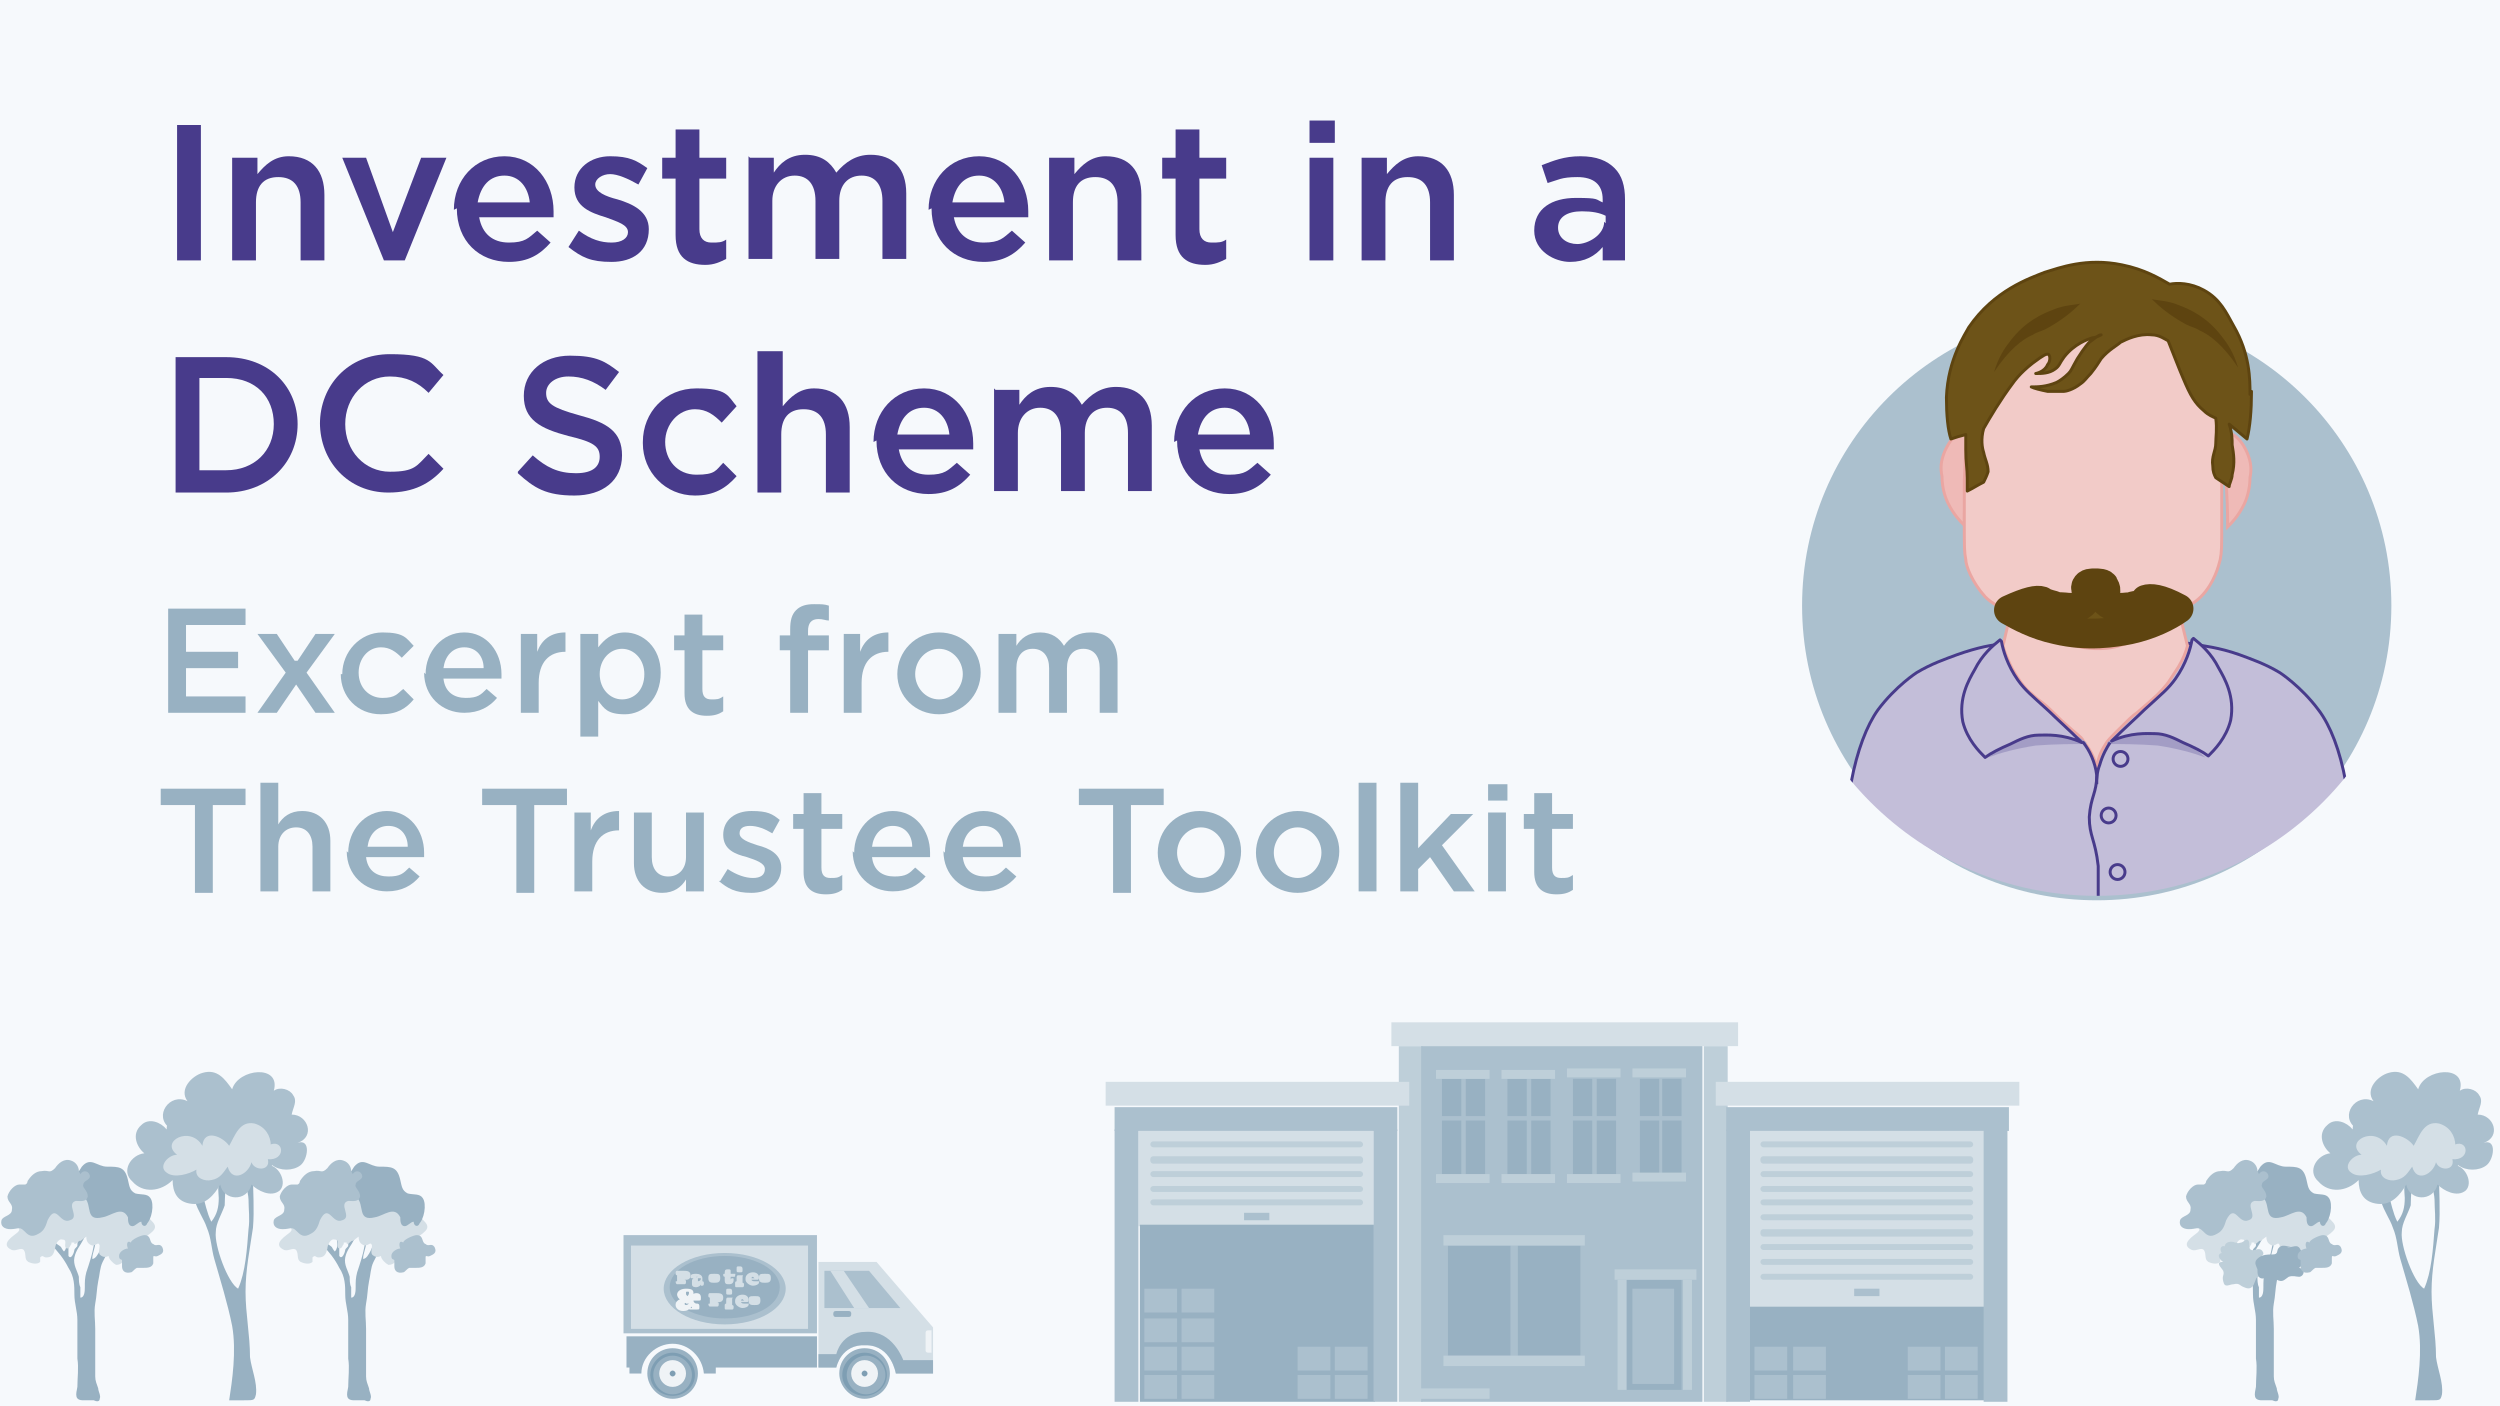 <?xml version="1.0" encoding="UTF-8"?>
<svg xmlns="http://www.w3.org/2000/svg" version="1.1" xmlns:xlink="http://www.w3.org/1999/xlink" viewBox="0 0 168 94.5">
  <!-- Generator: Adobe Illustrator 29.7.1, SVG Export Plug-In . SVG Version: 2.1.1 Build 8)  -->
  <defs>
    <style>
      .st0 {
        fill: #d4dfe6;
      }

      .st1 {
        fill: #7e9eb3;
      }

      .st2 {
        fill: #f6f9fc;
      }

      .st3 {
        fill: #59b2af;
      }

      .st4 {
        fill: #dbddd2;
      }

      .st5 {
        fill: #fff;
      }

      .st6 {
        fill: #8880b4;
      }

      .st7 {
        fill: #a39dc5;
      }

      .st8, .st9, .st10 {
        fill: none;
      }

      .st11 {
        fill: #483b8b;
      }

      .st12 {
        fill: #abc0ce;
      }

      .st13, .st9, .st14, .st15, .st16, .st10, .st17 {
        stroke-width: .2px;
      }

      .st13, .st9, .st14, .st15, .st10 {
        stroke-miterlimit: 10;
      }

      .st13, .st9, .st10, .st17 {
        stroke: #483b8b;
      }

      .st13, .st17 {
        fill: #c3bed9;
      }

      .st9 {
        stroke-linecap: round;
      }

      .st14 {
        fill: #efbab7;
      }

      .st14, .st15 {
        stroke: #eaa6a2;
      }

      .st18 {
        fill: #33a19d;
      }

      .st15 {
        fill: #f2cbc8;
      }

      .st19 {
        fill: #eaa6a2;
      }

      .st20 {
        fill: #5e4410;
      }

      .st21 {
        stroke-width: 2px;
      }

      .st21, .st16 {
        fill: #6d5318;
        stroke: #5e4410;
      }

      .st21, .st16, .st17 {
        stroke-linejoin: round;
      }

      .st22 {
        fill: #becfd9;
      }

      .st23 {
        fill: #98b1c2;
      }

      .st24 {
        clip-path: url(#clippath);
      }

      .st25 {
        fill: #eff3f6;
      }
    </style>
    <clipPath id="clippath">
      <circle class="st8" cx="140.9" cy="38.7" r="21.5"/>
    </clipPath>
  </defs>
  <g id="Layer_1">
    <g id="Layer_11" data-name="Layer_1">
      <rect class="st3" width="168" height="94.5"/>
    </g>
    <path class="st18" d="M159.4,91.4v-1.1h-.4v-7.9h-.7v-16.3h.2v-1.3h.4v-6.3h-.4v-.8h-.3v-1.2h.2v-.7h-.3v.2h-.2v.2h0l-.3-.5v-.5h-.1v-.2h-.3s-.3-.5-.3-.5v-.5h-.3l-.2-.4v-1.1h-.2v-2.3h0s.2,0,.2,0v-.4h-.3l-1.5-5v-2.1h.3v-.4h-.3v-.6h.3v-.4h-.3v-.9h-.4v.9h-.3v.4h.3v.6h-.3v.4h.3v2.1l-1.5,5h-.3v.4h.2,0v2.3h-.3v1.4h0c0,0-.4,0-.4,0v.6l-.9,1.6h0v-.4h-.3v1h.2v.9h-.3v-.9h-.3v1.4h-.3v6.7h.3v1.3h.3v14.5h-1.9v-.7h-.2v.3h-.2v.3h-.2v-.7h-.2v-.2h-.2v-.9h-.2v.9h-.2v.4h-.2v.5h-.9v-2.8h-.2v-.5h-.2v-1.1h-.2v1.1h-.2v.5h-.2v1.4h-.2v-.7h-.2v.7h-.4v-1.1h-.2v.9h-.2v-.7h-.2v-.3h-.2v1.1h-.2v-.9h-.2v-.2h-.2v.7h-.2v-1h-.4v.5h-.2v-.5h-.2v-.2h-.2v.5h-.2v.2h-.2v-6.4h0v-.3h-.1v-.4h-.2v-1.2h-.2v-.5h-.2v-1.3h-.2v1.3h-.2v.5h-.2v.3h-.2v1.6h0v-2.8h-.2v2.8h0v-3.5h-.2v-.9h-.2v.7h-.2v.7h-.2v3h0v-1.2h-.2v1.2h0v-1.2h-.2v1h-1.9v-.7h-.2v-.2h-.2v.9h-.4v-.2h-.2v-.2h-.2v.5h0v-1.8h-.2v-.5h-.1v-.4h-.1v-1.1h-.1v1.1h-.1v.7h-.1v.9h-.5v-1.2h-.2v-.5h-.1v-.4h-.1v-1.1h-.1v1.1h-.1v.7h-.1v1.4h-.4v6.1h-1.7v-1h-1v1h-2.5v-5.1h-.1v-1.6h-.2v-.5h-.2v-1h-.1v1h-.2v.5h-.2v1.6h-.1v-.3h-.2v-.7h-.2v.7h-.3v-1.8h-.2v-.7h-.2v-1.2h-.1v1.2h-.2v.7h-.2v2.1h-.7v-.3h-.4v.3h-1.1v-.9h-.2v.9h-.1v-1.4h-.2v-.5h-.2v-1h-.1v1h-.2v.5h-.2v1.4h-.3c0-.1-.2-.1-.2-.1v-.2h-.2v.3h-.3v-1.8h-.2v-.6h-.2v-1.1h-.1v1.1h-.2v.6h-.2v1.4h-.3v-1.4h-.2v-.6h-.2v-1.1h-.1v1.1h-.2v.6h-.2v1.5h-.3v.3h-.2v2.2h.3c0,0-.8,0-.8,0v5.2h-1.8v-1.1h-.2v-.4h-.2v-.6h-.2v.6h-.2v.7h-.2v.8h-2.3v-1h-.2v-.4h-.2v-.6h-.2v.6h-.2v.7h-.2v.6h-2.5v-1.2h-.2v-.6h-.2v.6h-.2v.7h-.2v.5h-2.3v-.5h-.2v-.7h-.2c0-.1-.2-.1-.2-.1v.9h-.2v.5h-2.5v-1.2h-.2v-.6h-.2v.6h-.2v1.2h-1v-1.1h-.2v-.4h-.2v-2.1h-.2v2.1h-.2v.4h-.2v1.1h-.5v-.9h-.2v-.5h-.2v.5h-.2v.5h-.2v.4h-1.2v-.4h-.3v-.2h-.4v-2.8h0v-1.6h-.2v.6h-.2v.9h-.3v-1.2h-.2v1.2h-1.1c0,0-.2,0-.2,0v-1.1h-.2v1.1h-.2c0,0-.2,0-.2,0v-.4h-.2v-.7h-.2v4.1h-1.4v-.9h-.2v-1h-.2v.8h-.2v.9h-.2v.2h-1.2v-.4h-.2v-.4h-.2v.7h-2v-.5h-.2v-.2h-.3v-6.5h-.2v-.5h-.2v-.9h-.2v.9h-.2v.3h-.2v2.9h-.7v-.2h0v-2.2h-.2v.7h-.2v.5h-.3v-.4h-.1v-1.8h-.2v-.7h-.2v-.9h-.2v.9h-.2v.3h-.2v1.4h-.2v.4h-.3v-.7h-.2v-.4h-.2v-.5h-.2v.2h-.2v.9h-.2v.5h-.2v-.4h-.2v.8h-.3v-.2h-.2v-.5h-.2v1.4h-.2v.5h-.3v-4.8h-.2v1h-.3v-1.4h0v-1.7h-.2v.5h-.2v.8h-.1v-.4h-.2v-.7h-.2v-3.6h-.2v.4h-.1l-1.4-7.3v-.4h.2v-.6h-.2v-.6h-.1v.6h-.2v.6h.2v.4l-1.4,7.3h-.1v-.4h-.2v3.5h-.2v-.2h-.1v1.9h-.4v-1.6h0s-.1,0-.1,0v1.6h-.2v2.6h-.4v-1.2h-.2v-.8h-.2v1.9h0v4h-.4v2.5h-1.6v-.3h-.2v.3h0v-1h-.2v-.9h-.2v.7h-.2v.7h-.2v.4h-.9v-2.7h0v-1.3h-.2v-.2h-.2v-.2h-.2v-.3h0v-1.9h-.2v-.2h-.1v-1.6h-.2v-.4h-.2v-.7h-.2v-.4h-.2v-.6h-.2v.6h-.2v.7h-.2v.6h-.2v.2h-.2v1.5h-.2v.2h-.2c0,.1-.1.1-.1.1v2h-.2v.2h-.2v.2h-.5v-.2h-.2v-.2h-.2v-.2h-.2v-2.3h-.2v.5h-.2v-.5h-.2v-1.1h-.2v1.1h-.2v.5h-.2v-.5h-.2v2.2h-.2v.3h-.2v-.2h-.2v.4h-.2v-.5h-.2v.9h-.2v-1h-.2v.7h-.2v5.1h-1.8v-.6h-.2v-1.3h-.2v.8h-.2v.5h-.2v.6h-1.8v-.6h-.2v-1.2h-.2v.5h-.2v.7h-.2v.6h-1.7v-.8h-.2v-.9h-.2v.9h-.2v.8h-.9v-4.3h-.2v-1.4h-.2v-.4h-.2v-.7h-.2v.7h-.2v.4h-.2v1.4h-.2v1.6h-.3v-.8h-.2v-.6h-.2s-.2,0-.2,0v-1.1h-.2v1.1h-.9v-1.8h-.2v-.4h-.2v-.5h-.2v-.7h-.2v1.2h-.2v.4h-.2v1.6h-1v-.9h-.2v.9h-.2v.3h-.2v.9h0v-.5h-.2v.5h-.5v-1.6h-.2v-1.6h-.2v-1.1h-.2v1.1h-.2v.4h-.2v1.1h-.2v4.7h-.2v-17h-.1v-2.4h-.2v-.2h-.2v-.2h-.2v-4.9h-.2v.8h-.2v4h-.2v.2h-.2v.2h-.2v1.8h-1.1v-.9h-.6v-.2h-.9v-2.1h-.2c0-.1-.2-.1-.2-.1v-.2h-.2v-2.7h-.2v-.2h-.2v-1.8h-.2v1.2h-.2v.2h-.2v-7.6h-.2v8h-.2v.2h-.2v.4h-.2v1.6h-.2v.4h-.2v.5h-.2v.3h-.2v-1.8h-.2v1.4h-.2v1.8h-1.6v1h-1.1v-2.3h-.4v-1.1h.2v-1.1h-.2v-.4h-.2v-.7h-.2v-1.4h-.4v1.4h-.2v.5h-.2v.3h-.2v.3h-.2v.9h.2v.9h-.2v.3h-.2v3.3h0v19.4h-1.5v-1.1h-.2v.5h-.3v-1.2h-.2v1.9h0v-2.4h-.2v-.4h-.9v.4h-.3v1.6h-.2v.8h-1.4v-.2h-.2v.2h0v-.5h-.2v.5h-.2v-1.3h-.1v-.4h-.2v.4h-.1v.6h-.4v-2.6h-.2v-1.7h-.2v.2h-.3v-1.1h-.4v1.1h-.3v1.5h-.4v3.3h-.6v-1.6h-.1v-.4h-.2v.4h-.1v1.6h-1v-3.2h0v-1.5h-.2v-1.1h-.1v-1h-.2v.7h-.2v.4h-.1v1.4h-.2v1.2h-.4v-.8h-.2v-.4h-.1v-.3h-.2v.3h-.4v-.5h-.2v.3h-.5v-1.4h-.2v-.6h-.2v.9h-.2v1.1h-.3v-1.8h-.2v-1h-.2v.5h-.2v.5h-.2v1.2h-.2v.4h-.2v-.5h-.2v.7h-.4v-.2h-.2v-.3h-.2v.3h-.2v.4h-.2v.7h-.3v-1.4h-.2v-1.3h-.2v-.7h-.2v.7h-.2v.4h-.2v.9h-.2v1.9h-.5v-1h-.2v-.6h-.2v.6h-.5v-.8h-.2v.8h-.1v-1.2h-.2v-1.1h-.2v1.1h-.2v.3h-.2v.9h-.5v-1.6h-.2v-1.1h-.2v1.1h-.2v.2h-.2v.9h-.2v.5h-.7v-.6h-.2v.6h-.2v.5h-.2v.5h-.4v-1.9h-.2v-.6h-.2v-1.1h-.2v1.1h-.2v.6h-.2v15.5h-5v-.9h-.3v-.4h-.3v-.2h-.1v-.3h-.2v.3h-.2v.2h-.3v.2h-.2c0,.1-.2.1-.2.1v1H0v3.1h168.2v-3h-8.8ZM43.7,59.5h0s0,0,0,0h0Z"/>
    <g>
      <path class="st5" d="M12.8,27.8h3.2v.7h-2.5v1.1h2.2v.7h-2.2v1.2h2.5v.7h-3.3v-4.4Z"/>
      <path class="st5" d="M18.3,30l.8-1.1h.8l-1.2,1.6,1.2,1.7h-.8l-.8-1.2-.8,1.2h-.8l1.2-1.7-1.2-1.6h.8l.8,1.1Z"/>
      <path class="st5" d="M20.1,30.6h0c0-.9.7-1.7,1.7-1.7s1,.2,1.3.6l-.5.5c-.2-.2-.5-.4-.8-.4-.5,0-1,.5-1,1h0c0,.6.4,1.1,1,1.1s.6-.2.9-.4l.5.4c-.3.4-.7.6-1.3.6-1,0-1.7-.8-1.7-1.7Z"/>
      <path class="st5" d="M23.6,30.6h0c0-1,.7-1.7,1.6-1.7s1.6.8,1.6,1.8,0,.1,0,.2h-2.4c0,.5.5.8.9.8s.6-.1.9-.4l.4.4c-.3.4-.7.6-1.3.6-.9,0-1.7-.7-1.7-1.7ZM26,30.3c0-.5-.3-.9-.8-.9s-.8.3-.9.9h1.7Z"/>
      <path class="st5" d="M27.5,28.9h.8v.7c.2-.5.6-.8,1.2-.8v.8h0c-.7,0-1.1.4-1.1,1.3v1.3h-.8v-3.3Z"/>
      <path class="st5" d="M30.1,28.9h.8v.5c.2-.3.6-.6,1.1-.6.8,0,1.5.6,1.5,1.7h0c0,1.1-.7,1.7-1.5,1.7s-.9-.3-1.1-.6v1.5h-.8v-4.3ZM32.7,30.5h0c0-.6-.4-1.1-.9-1.1s-1,.4-1,1.1h0c0,.6.4,1.1,1,1.1s.9-.4.9-1.1Z"/>
      <path class="st5" d="M34.4,31.3v-1.7h-.4v-.6h.4v-.9h.8v.9h.9v.6h-.9v1.6c0,.3.1.4.4.4s.3,0,.5-.1v.6c-.2.1-.4.2-.7.2-.6,0-.9-.2-.9-1Z"/>
      <path class="st5" d="M38.9,29.5h-.4v-.6h.4v-.2c0-.4,0-.6.3-.8.2-.2.4-.3.7-.3s.4,0,.6,0v.6c-.1,0-.3,0-.4,0-.3,0-.4.2-.4.5v.2h.9v.6h-.9v2.6h-.8v-2.6Z"/>
      <path class="st5" d="M41,28.9h.8v.7c.2-.5.6-.8,1.2-.8v.8h0c-.7,0-1.1.4-1.1,1.3v1.3h-.8v-3.3Z"/>
      <path class="st5" d="M43.3,30.6h0c0-1,.7-1.7,1.8-1.7s1.7.8,1.7,1.7h0c0,.9-.7,1.7-1.8,1.7s-1.7-.8-1.7-1.7ZM46.1,30.6h0c0-.6-.4-1.1-1-1.1s-1,.5-1,1h0c0,.6.4,1.1,1,1.1s1-.5,1-1Z"/>
      <path class="st5" d="M47.6,28.9h.8v.5c.2-.3.5-.6,1-.6s.8.2,1,.6c.3-.3.6-.6,1.1-.6.7,0,1.2.5,1.2,1.3v2.1h-.8v-1.9c0-.5-.2-.8-.7-.8s-.7.3-.7.8v1.9h-.8v-1.9c0-.5-.2-.8-.7-.8s-.7.3-.7.8v1.9h-.8v-3.3Z"/>
      <path class="st5" d="M13.9,36h-1.4v-.7h3.5v.7h-1.4v3.6h-.8v-3.6Z"/>
      <path class="st5" d="M16.7,35.1h.8v1.8c.2-.3.5-.6,1-.6.7,0,1.2.5,1.2,1.3v2.1h-.8v-1.9c0-.5-.3-.8-.7-.8s-.7.3-.7.8v1.9h-.8v-4.5Z"/>
      <path class="st5" d="M20.4,38h0c0-1,.7-1.7,1.6-1.7s1.6.8,1.6,1.8,0,.1,0,.2h-2.4c0,.5.5.8.9.8s.6-.1.9-.4l.4.4c-.3.4-.7.6-1.3.6-.9,0-1.7-.7-1.7-1.7ZM22.8,37.8c0-.5-.3-.9-.8-.9s-.8.3-.9.9h1.7Z"/>
      <path class="st5" d="M27.4,36h-1.4v-.7h3.5v.7h-1.4v3.6h-.8v-3.6Z"/>
      <path class="st5" d="M29.8,36.4h.8v.7c.2-.5.6-.8,1.2-.8v.8h0c-.7,0-1.1.4-1.1,1.3v1.3h-.8v-3.3Z"/>
      <path class="st5" d="M32.3,38.5v-2.1h.8v1.9c0,.5.3.8.7.8s.7-.3.7-.8v-1.9h.8v3.3h-.8v-.5c-.2.3-.5.6-1,.6-.7,0-1.2-.5-1.2-1.3Z"/>
      <path class="st5" d="M35.9,39.2l.3-.5c.4.3.7.4,1.1.4s.5-.1.5-.4h0c0-.3-.3-.4-.7-.5-.5-.1-1-.3-1-1h0c0-.6.5-1,1.2-1s.9.1,1.2.4l-.3.5c-.3-.2-.7-.3-.9-.3s-.5.1-.5.3h0c0,.2.4.4.7.5.5.1,1,.4,1,1h0c0,.7-.5,1-1.2,1s-1-.2-1.4-.5Z"/>
      <path class="st5" d="M39.4,38.7v-1.7h-.4v-.6h.4v-.9h.8v.9h.9v.6h-.9v1.6c0,.3.1.4.4.4s.3,0,.5-.1v.6c-.2.1-.4.2-.7.2-.6,0-.9-.2-.9-1Z"/>
      <path class="st5" d="M41.6,38h0c0-1,.7-1.7,1.6-1.7s1.6.8,1.6,1.8,0,.1,0,.2h-2.4c0,.5.5.8.9.8s.6-.1.9-.4l.4.4c-.3.4-.7.6-1.3.6-.9,0-1.7-.7-1.7-1.7ZM44,37.8c0-.5-.3-.9-.8-.9s-.8.3-.9.9h1.7Z"/>
      <path class="st5" d="M45.3,38h0c0-1,.7-1.7,1.6-1.7s1.6.8,1.6,1.8,0,.1,0,.2h-2.4c0,.5.5.8.9.8s.6-.1.9-.4l.4.4c-.3.4-.7.6-1.3.6-.9,0-1.7-.7-1.7-1.7ZM47.7,37.8c0-.5-.3-.9-.8-.9s-.8.3-.9.9h1.7Z"/>
      <path class="st5" d="M52.3,36h-1.4v-.7h3.5v.7h-1.4v3.6h-.8v-3.6Z"/>
      <path class="st5" d="M54.3,38h0c0-1,.7-1.7,1.8-1.7s1.7.8,1.7,1.7h0c0,.9-.7,1.7-1.8,1.7s-1.7-.8-1.7-1.7ZM57,38h0c0-.6-.4-1.1-1-1.1s-1,.5-1,1h0c0,.6.4,1.1,1,1.1s1-.5,1-1Z"/>
      <path class="st5" d="M58.3,38h0c0-1,.7-1.7,1.8-1.7s1.7.8,1.7,1.7h0c0,.9-.7,1.7-1.8,1.7s-1.7-.8-1.7-1.7ZM61.1,38h0c0-.6-.4-1.1-1-1.1s-1,.5-1,1h0c0,.6.4,1.1,1,1.1s1-.5,1-1Z"/>
      <path class="st5" d="M62.6,35.1h.8v4.5h-.8v-4.5Z"/>
      <path class="st5" d="M64.4,35.1h.8v2.7l1.4-1.5h.9l-1.3,1.3,1.3,1.9h-.9l-1-1.4-.5.5v.9h-.8v-4.5Z"/>
      <path class="st5" d="M68,35.1h.8v.7h-.8v-.7ZM68.1,36.4h.8v3.3h-.8v-3.3Z"/>
      <path class="st5" d="M69.9,38.7v-1.7h-.4v-.6h.4v-.9h.8v.9h.9v.6h-.9v1.6c0,.3.1.4.4.4s.3,0,.5-.1v.6c-.2.1-.4.2-.7.2-.6,0-.9-.2-.9-1Z"/>
    </g>
    <g>
      <path class="st5" d="M13.1,11.1h4c2.4,0,3.9,1.3,3.9,3.4h0c0,2.3-1.8,3.5-4.1,3.5h-2v3.3h-1.8v-10.2ZM17,16.3c1.3,0,2.2-.8,2.2-1.8h0c0-1.2-.9-1.8-2.2-1.8h-2.1v3.7h2.1Z"/>
      <path class="st5" d="M22.1,17.4h0c0-2.2,1.6-4,3.7-4s3.7,1.9,3.7,4.1,0,.3,0,.5h-5.6c.2,1.3,1.1,1.9,2.2,1.9s1.5-.3,2.1-.9l1,.9c-.7.9-1.7,1.4-3.1,1.4-2.2,0-3.9-1.6-3.9-4ZM27.8,16.9c-.1-1.1-.8-2-1.9-2s-1.8.8-2,2h3.9Z"/>
      <path class="st5" d="M31.3,13.6h1.8v1.2c.5-.7,1.2-1.3,2.4-1.3,1.7,0,2.7,1.1,2.7,2.9v4.9h-1.8v-4.4c0-1.2-.6-1.9-1.6-1.9s-1.7.7-1.7,1.9v4.3h-1.8v-7.7Z"/>
      <path class="st5" d="M39.7,20.2l.8-1.2c.9.6,1.7.9,2.5.9s1.2-.3,1.2-.8h0c0-.6-.8-.8-1.7-1.1-1.1-.3-2.4-.8-2.4-2.2h0c0-1.5,1.2-2.4,2.7-2.4s2,.3,2.8.9l-.7,1.2c-.7-.5-1.5-.7-2.2-.7s-1.1.3-1.1.8h0c0,.6.8.8,1.7,1.1,1.1.3,2.4.9,2.4,2.2h0c0,1.6-1.2,2.4-2.8,2.4s-2.3-.4-3.3-1.1Z"/>
      <path class="st5" d="M47.6,10.7h1.9v1.7h-1.9v-1.7ZM47.7,13.6h1.8v7.7h-1.8v-7.7Z"/>
      <path class="st5" d="M51.3,17.4h0c0-2.2,1.7-4,4.1-4s4.1,1.8,4.1,4h0c0,2.2-1.7,4-4.1,4s-4.1-1.8-4.1-4ZM57.7,17.4h0c0-1.4-1-2.5-2.4-2.5s-2.3,1.1-2.3,2.4h0c0,1.4,1,2.5,2.3,2.5s2.3-1.1,2.3-2.4Z"/>
      <path class="st5" d="M61.3,13.6h1.8v1.2c.5-.7,1.2-1.3,2.4-1.3,1.7,0,2.7,1.1,2.7,2.9v4.9h-1.8v-4.4c0-1.2-.6-1.9-1.6-1.9s-1.7.7-1.7,1.9v4.3h-1.8v-7.7Z"/>
      <path class="st5" d="M69.7,20.2l.8-1.2c.9.6,1.7.9,2.5.9s1.2-.3,1.2-.8h0c0-.6-.8-.8-1.7-1.1-1.1-.3-2.4-.8-2.4-2.2h0c0-1.5,1.2-2.4,2.7-2.4s2,.3,2.8.9l-.7,1.2c-.7-.5-1.5-.7-2.2-.7s-1.1.3-1.1.8h0c0,.6.8.8,1.7,1.1,1.1.3,2.4.9,2.4,2.2h0c0,1.6-1.2,2.4-2.8,2.4s-2.3-.4-3.3-1.1Z"/>
      <path class="st5" d="M82.1,11.1h1.8v8.5h5.3v1.6h-7.1v-10.2Z"/>
      <path class="st5" d="M90.4,19h0c0-1.7,1.3-2.5,3.2-2.5s1.5.1,2.1.3v-.2c0-1.1-.7-1.7-1.9-1.7s-1.5.2-2.2.5l-.5-1.4c.9-.4,1.7-.6,2.9-.6s2,.3,2.5.9c.6.6.8,1.4.8,2.4v4.5h-1.7v-1c-.5.6-1.3,1.1-2.5,1.1s-2.7-.8-2.7-2.4ZM95.6,18.5v-.5c-.4-.2-1-.3-1.7-.3-1.1,0-1.8.5-1.8,1.3h0c0,.8.6,1.2,1.5,1.2s2-.7,2-1.6Z"/>
      <path class="st5" d="M98.5,13.6h1.8l1.5,5.3,1.7-5.3h1.5l1.7,5.3,1.6-5.3h1.8l-2.5,7.7h-1.6l-1.7-5.2-1.7,5.2h-1.6l-2.5-7.7Z"/>
    </g>
  </g>
  <g id="Layer_4">
    <rect class="st2" width="168" height="94.5"/>
  </g>
  <g id="Layer_3">
    <g>
      <path class="st11" d="M11.9,8.4h1.6v9.1h-1.6v-9.1Z"/>
      <path class="st11" d="M15.7,10.6h1.6v1.1c.5-.6,1.1-1.2,2.1-1.2,1.6,0,2.4,1,2.4,2.6v4.4h-1.6v-3.9c0-1.1-.5-1.7-1.5-1.7s-1.5.6-1.5,1.7v3.9h-1.6v-6.9Z"/>
      <path class="st11" d="M22.9,10.6h1.7l1.8,5,1.9-5h1.7l-2.8,6.9h-1.4l-2.8-6.9Z"/>
      <path class="st11" d="M30.5,14.1h0c0-2,1.4-3.6,3.4-3.6s3.3,1.7,3.3,3.7,0,.3,0,.4h-5c.2,1.1.9,1.7,2,1.7s1.3-.3,1.9-.8l.9.8c-.7.8-1.5,1.3-2.8,1.3-2,0-3.5-1.4-3.5-3.6ZM35.6,13.6c-.1-1-.7-1.8-1.7-1.8s-1.6.7-1.8,1.8h3.5Z"/>
      <path class="st11" d="M38.2,16.6l.7-1.1c.8.6,1.5.8,2.2.8s1.1-.3,1.1-.7h0c0-.5-.7-.7-1.5-1-1-.3-2.1-.7-2.1-2h0c0-1.3,1.1-2.1,2.4-2.1s1.8.3,2.5.8l-.6,1.1c-.7-.4-1.4-.7-1.9-.7s-1,.3-1,.7h0c0,.5.7.8,1.5,1,1,.3,2.1.8,2.1,2h0c0,1.5-1.1,2.2-2.5,2.2s-2-.3-2.9-1Z"/>
      <path class="st11" d="M45.4,15.6v-3.6h-.9v-1.4h.9v-1.9h1.6v1.9h1.8v1.4h-1.8v3.4c0,.6.3.9.8.9s.7,0,1-.2v1.3c-.4.2-.8.4-1.4.4-1.2,0-2-.5-2-2Z"/>
      <path class="st11" d="M50.4,10.6h1.6v1c.4-.6,1-1.2,2.1-1.2s1.7.5,2.1,1.2c.6-.7,1.3-1.2,2.3-1.2,1.5,0,2.4.9,2.4,2.6v4.4h-1.6v-3.9c0-1.1-.5-1.7-1.4-1.7s-1.5.6-1.5,1.7v3.9h-1.6v-3.9c0-1.1-.5-1.7-1.4-1.7s-1.5.7-1.5,1.7v3.9h-1.6v-6.9Z"/>
      <path class="st11" d="M62.4,14.1h0c0-2,1.4-3.6,3.4-3.6s3.3,1.7,3.3,3.7,0,.3,0,.4h-5c.2,1.1.9,1.7,2,1.7s1.3-.3,1.9-.8l.9.8c-.7.8-1.5,1.3-2.8,1.3-2,0-3.5-1.4-3.5-3.6ZM67.5,13.6c-.1-1-.7-1.8-1.7-1.8s-1.6.7-1.8,1.8h3.5Z"/>
      <path class="st11" d="M70.6,10.6h1.6v1.1c.5-.6,1.1-1.2,2.1-1.2,1.6,0,2.4,1,2.4,2.6v4.4h-1.6v-3.9c0-1.1-.5-1.7-1.5-1.7s-1.5.6-1.5,1.7v3.9h-1.6v-6.9Z"/>
      <path class="st11" d="M79,15.6v-3.6h-.9v-1.4h.9v-1.9h1.6v1.9h1.8v1.4h-1.8v3.4c0,.6.3.9.8.9s.7,0,1-.2v1.3c-.4.2-.8.4-1.4.4-1.2,0-2-.5-2-2Z"/>
      <path class="st11" d="M88,8.1h1.7v1.5h-1.7v-1.5ZM88,10.6h1.6v6.9h-1.6v-6.9Z"/>
      <path class="st11" d="M91.6,10.6h1.6v1.1c.5-.6,1.1-1.2,2.1-1.2,1.6,0,2.4,1,2.4,2.6v4.4h-1.6v-3.9c0-1.1-.5-1.7-1.5-1.7s-1.5.6-1.5,1.7v3.9h-1.6v-6.9Z"/>
      <path class="st11" d="M103.1,15.5h0c0-1.5,1.2-2.2,2.8-2.2s1.3.1,1.8.3v-.2c0-1-.6-1.5-1.7-1.5s-1.3.2-2,.4l-.4-1.2c.8-.3,1.5-.6,2.6-.6s1.8.3,2.3.8c.5.5.7,1.2.7,2.1v4.1h-1.5v-.9c-.5.6-1.2,1-2.2,1s-2.4-.7-2.4-2.1ZM107.9,15v-.5c-.4-.2-.9-.3-1.6-.3-1,0-1.6.4-1.6,1.1h0c0,.7.6,1.1,1.3,1.1s1.8-.6,1.8-1.5Z"/>
      <path class="st11" d="M11.8,24h3.4c2.9,0,4.8,2,4.8,4.5h0c0,2.6-2,4.6-4.8,4.6h-3.4v-9.1ZM13.4,25.4v6.2h1.8c1.9,0,3.2-1.3,3.2-3.1h0c0-1.8-1.2-3.1-3.2-3.1h-1.8Z"/>
      <path class="st11" d="M21.5,28.5h0c0-2.6,1.9-4.7,4.7-4.7s2.7.6,3.6,1.4l-1,1.2c-.7-.7-1.5-1.1-2.6-1.1-1.7,0-3,1.4-3,3.2h0c0,1.8,1.3,3.2,3,3.2s1.8-.4,2.6-1.2l1,1c-.9,1-2,1.6-3.7,1.6-2.7,0-4.6-2.1-4.6-4.7Z"/>
      <path class="st11" d="M34.8,31.7l1-1.1c.9.8,1.7,1.2,2.9,1.2s1.6-.5,1.6-1.1h0c0-.7-.4-1-2.1-1.4-1.9-.5-3-1.1-3-2.7h0c0-1.6,1.3-2.7,3.1-2.7s2.4.4,3.3,1.1l-.9,1.2c-.8-.6-1.6-.9-2.5-.9s-1.5.5-1.5,1.1h0c0,.7.4,1,2.2,1.5,1.9.5,2.9,1.1,2.9,2.7h0c0,1.7-1.3,2.7-3.2,2.7s-2.7-.5-3.8-1.5Z"/>
      <path class="st11" d="M43.2,29.7h0c0-2,1.5-3.6,3.6-3.6s2.1.5,2.7,1.2l-1,1.1c-.5-.5-1-.9-1.8-.9-1.1,0-2,1-2,2.2h0c0,1.2.8,2.2,2.1,2.2s1.3-.3,1.8-.8l.9.9c-.7.8-1.5,1.3-2.8,1.3-2,0-3.5-1.6-3.5-3.5Z"/>
      <path class="st11" d="M51,23.6h1.6v3.7c.5-.6,1.1-1.2,2.1-1.2,1.6,0,2.4,1,2.4,2.6v4.4h-1.6v-3.9c0-1.1-.5-1.7-1.5-1.7s-1.5.6-1.5,1.7v3.9h-1.6v-9.5Z"/>
      <path class="st11" d="M58.7,29.7h0c0-2,1.4-3.6,3.4-3.6s3.3,1.7,3.3,3.7,0,.3,0,.4h-5c.2,1.1.9,1.7,2,1.7s1.3-.3,1.9-.8l.9.8c-.7.8-1.5,1.3-2.8,1.3-2,0-3.5-1.4-3.5-3.6ZM63.8,29.2c-.1-1-.7-1.8-1.7-1.8s-1.6.7-1.8,1.8h3.5Z"/>
      <path class="st11" d="M66.9,26.2h1.6v1c.4-.6,1-1.2,2.1-1.2s1.7.5,2.1,1.2c.6-.7,1.3-1.2,2.3-1.2,1.5,0,2.4.9,2.4,2.6v4.4h-1.6v-3.9c0-1.1-.5-1.7-1.4-1.7s-1.5.6-1.5,1.7v3.9h-1.6v-3.9c0-1.1-.5-1.7-1.4-1.7s-1.5.7-1.5,1.7v3.9h-1.6v-6.9Z"/>
      <path class="st11" d="M78.9,29.7h0c0-2,1.4-3.6,3.4-3.6s3.3,1.7,3.3,3.7,0,.3,0,.4h-5c.2,1.1.9,1.7,2,1.7s1.3-.3,1.9-.8l.9.8c-.7.8-1.5,1.3-2.8,1.3-2,0-3.5-1.4-3.5-3.6ZM84,29.2c-.1-1-.7-1.8-1.7-1.8s-1.6.7-1.8,1.8h3.5Z"/>
    </g>
    <rect class="st22" x="82.8" y="81.4" width="23.9" height="1.6" transform="translate(177 -12.5) rotate(90)"/>
    <rect class="st22" x="103.2" y="81.4" width="23.9" height="1.6" transform="translate(197.5 -32.9) rotate(90)"/>
    <rect class="st0" x="93.5" y="68.7" width="23.3" height="1.6" transform="translate(210.3 139) rotate(180)"/>
    <rect class="st0" x="74.3" y="72.7" width="20.4" height="1.6"/>
    <rect class="st12" x="74.9" y="74.4" width="19" height="1.6"/>
    <rect class="st0" x="76.5" y="76" width="15.8" height="6.4"/>
    <rect class="st12" x="95.5" y="70.3" width="18.9" height="23.9"/>
    <rect class="st23" x="76.6" y="82.3" width="15.8" height="11.9"/>
    <rect class="st23" x="109.3" y="86" width="3.7" height="7.4"/>
    <rect class="st12" x="109.7" y="86.6" width="2.8" height="6.4"/>
    <rect class="st12" x="76.9" y="86.6" width="2.2" height="1.6"/>
    <rect class="st12" x="76.9" y="88.6" width="2.2" height="1.6"/>
    <rect class="st12" x="76.9" y="90.5" width="2.2" height="1.6"/>
    <rect class="st12" x="76.9" y="92.4" width="2.2" height="1.6"/>
    <rect class="st12" x="79.4" y="86.6" width="2.2" height="1.6"/>
    <rect class="st12" x="79.4" y="88.6" width="2.2" height="1.6"/>
    <rect class="st12" x="79.4" y="90.5" width="2.2" height="1.6"/>
    <rect class="st12" x="79.4" y="92.4" width="2.2" height="1.6"/>
    <rect class="st12" x="87.2" y="90.5" width="2.2" height="1.6"/>
    <rect class="st12" x="87.2" y="92.4" width="2.2" height="1.6"/>
    <rect class="st12" x="89.7" y="90.5" width="2.2" height="1.6"/>
    <rect class="st12" x="89.7" y="92.4" width="2.2" height="1.6"/>
    <g>
      <rect class="st12" x="83.6" y="81.5" width="1.7" height=".5" rx="0" ry="0"/>
      <g>
        <rect class="st22" x="77.3" y="76.7" width="14.3" height=".4" rx=".2" ry=".2"/>
        <rect class="st22" x="77.3" y="77.7" width="14.3" height=".5" rx=".2" ry=".2"/>
        <rect class="st22" x="77.3" y="78.7" width="14.3" height=".4" rx=".2" ry=".2"/>
        <rect class="st22" x="77.3" y="79.7" width="14.3" height=".4" rx=".2" ry=".2"/>
        <rect class="st22" x="77.3" y="80.6" width="14.3" height=".4" rx=".2" ry=".2"/>
      </g>
    </g>
    <rect class="st12" x="66.6" y="84.3" width="18.3" height="1.6" transform="translate(160.8 9.3) rotate(90)"/>
    <rect class="st12" x="84" y="84.3" width="18.3" height="1.6" transform="translate(178.2 -8.1) rotate(90)"/>
    <rect class="st0" x="115.3" y="72.7" width="20.4" height="1.6"/>
    <rect class="st12" x="116" y="74.4" width="19" height="1.6"/>
    <rect class="st0" x="117.6" y="76" width="15.8" height="11.8"/>
    <rect class="st23" x="117.6" y="87.8" width="15.8" height="6.3"/>
    <rect class="st12" x="117.9" y="90.5" width="2.2" height="1.6"/>
    <rect class="st12" x="117.9" y="92.4" width="2.2" height="1.6"/>
    <rect class="st12" x="120.5" y="90.5" width="2.2" height="1.6"/>
    <rect class="st12" x="120.5" y="92.4" width="2.2" height="1.6"/>
    <rect class="st12" x="128.2" y="90.5" width="2.2" height="1.6"/>
    <rect class="st12" x="128.2" y="92.4" width="2.2" height="1.6"/>
    <rect class="st12" x="130.7" y="90.5" width="2.2" height="1.6"/>
    <rect class="st12" x="130.7" y="92.4" width="2.2" height="1.6"/>
    <g>
      <rect class="st22" x="118.3" y="76.7" width="14.3" height=".4" rx=".2" ry=".2"/>
      <rect class="st22" x="118.3" y="77.7" width="14.3" height=".5" rx=".2" ry=".2"/>
      <rect class="st22" x="118.3" y="78.7" width="14.3" height=".4" rx=".2" ry=".2"/>
      <rect class="st22" x="118.3" y="79.7" width="14.3" height=".4" rx=".2" ry=".2"/>
      <rect class="st22" x="118.3" y="80.6" width="14.3" height=".4" rx=".2" ry=".2"/>
    </g>
    <rect class="st22" x="118.3" y="81.6" width="14.3" height=".4" rx=".2" ry=".2"/>
    <rect class="st22" x="118.3" y="82.6" width="14.3" height=".5" rx=".2" ry=".2"/>
    <rect class="st22" x="118.3" y="83.6" width="14.3" height=".4" rx=".2" ry=".2"/>
    <rect class="st22" x="118.3" y="84.6" width="14.3" height=".4" rx=".2" ry=".2"/>
    <rect class="st22" x="118.3" y="85.6" width="14.3" height=".4" rx=".2" ry=".2"/>
    <rect class="st12" x="107.6" y="84.3" width="18.3" height="1.6" transform="translate(201.9 -31.7) rotate(90)"/>
    <rect class="st12" x="125" y="84.3" width="18.3" height="1.6" transform="translate(219.2 -49.1) rotate(90)"/>
    <rect class="st22" x="97" y="90.9" width=".7" height="5.5" transform="translate(191 -3.7) rotate(90)"/>
    <rect class="st22" x="110.8" y="82.9" width=".7" height="5.5" transform="translate(196.9 -25.5) rotate(90)"/>
    <g>
      <g>
        <g>
          <g>
            <rect class="st23" x="111.7" y="72.5" width="1.3" height="2.5"/>
            <rect class="st23" x="111.7" y="75.3" width="1.3" height="3.6"/>
          </g>
          <g>
            <rect class="st23" x="110.2" y="72.5" width="1.3" height="2.5"/>
            <rect class="st23" x="110.2" y="75.3" width="1.3" height="3.6"/>
          </g>
        </g>
        <rect class="st22" x="111.3" y="70.4" width=".6" height="3.6" transform="translate(183.7 -39.5) rotate(90)"/>
        <rect class="st22" x="111.3" y="77.4" width=".6" height="3.6" transform="translate(190.7 -32.5) rotate(90)"/>
      </g>
      <g>
        <g>
          <g>
            <rect class="st23" x="98.5" y="72.5" width="1.3" height="2.5"/>
            <rect class="st23" x="98.5" y="75.3" width="1.3" height="3.6"/>
          </g>
          <g>
            <rect class="st23" x="96.9" y="72.5" width="1.3" height="2.5"/>
            <rect class="st23" x="96.9" y="75.3" width="1.3" height="3.6"/>
          </g>
        </g>
        <rect class="st22" x="98.1" y="70.4" width=".6" height="3.6" transform="translate(170.5 -26.2) rotate(90)"/>
        <rect class="st22" x="98.1" y="77.4" width=".6" height="3.6" transform="translate(177.5 -19.2) rotate(90)"/>
      </g>
      <g>
        <g>
          <g>
            <rect class="st23" x="102.9" y="72.5" width="1.3" height="2.5"/>
            <rect class="st23" x="102.9" y="75.3" width="1.3" height="3.6"/>
          </g>
          <g>
            <rect class="st23" x="101.3" y="72.5" width="1.3" height="2.5"/>
            <rect class="st23" x="101.3" y="75.3" width="1.3" height="3.6"/>
          </g>
        </g>
        <rect class="st22" x="102.5" y="70.4" width=".6" height="3.6" transform="translate(174.9 -30.6) rotate(90)"/>
        <rect class="st22" x="102.5" y="77.4" width=".6" height="3.6" transform="translate(181.9 -23.6) rotate(90)"/>
      </g>
      <g>
        <g>
          <g>
            <rect class="st23" x="107.3" y="72.5" width="1.3" height="2.5"/>
            <rect class="st23" x="107.3" y="75.3" width="1.3" height="3.6"/>
          </g>
          <g>
            <rect class="st23" x="105.7" y="72.5" width="1.3" height="2.5"/>
            <rect class="st23" x="105.7" y="75.3" width="1.3" height="3.6"/>
          </g>
        </g>
        <rect class="st22" x="106.9" y="70.4" width=".6" height="3.6" transform="translate(179.3 -35.1) rotate(90)"/>
        <rect class="st22" x="106.9" y="77.4" width=".6" height="3.6" transform="translate(186.3 -28) rotate(90)"/>
      </g>
    </g>
    <g>
      <g>
        <rect class="st23" x="102" y="83.7" width="4.2" height="7.4"/>
        <rect class="st23" x="97.3" y="83.7" width="4.2" height="7.4"/>
      </g>
      <rect class="st22" x="101.4" y="86.7" width=".7" height="9.5" transform="translate(193.2 -10.3) rotate(90)"/>
      <rect class="st22" x="101.4" y="78.5" width=".7" height="9.5" transform="translate(185 -18.4) rotate(90)"/>
    </g>
    <rect class="st22" x="113" y="86.1" width=".6" height="7.4" transform="translate(226.7 179.5) rotate(180)"/>
    <rect class="st22" x="108.7" y="86.1" width=".6" height="7.4" transform="translate(218 179.5) rotate(180)"/>
    <rect class="st12" x="124.6" y="86.6" width="1.7" height=".5" rx="0" ry="0"/>
    <g>
      <g>
        <path class="st23" d="M153.9,83.7c-.2.3-.4.7-.6,1.1-.2.4-.2.9-.3,1.3-.1.5-.1,1-.2,1.5-.1.6,0,1.1,0,1.7,0,.6,0,1.2,0,1.7,0,.5,0,1,0,1.5,0,.3.1.5.2.8,0,.2.2.5.1.7,0,.2-.2.2-.4.1-.2,0-.5,0-.7,0-.6,0-.5-.4-.4-.9,0-.6.1-1.3,0-1.9,0-.8,0-1.7,0-2.6,0-.6-.2-1.1-.2-1.7,0-.6,0-1.2-.4-1.8-.3-.6-.7-1.1-1.2-1.6-.2-.2-.4-.4-.6-.5-.1-.1-.3-.3-.1-.4.3-.3.8.6,1,.8.1.1.3.2.4.3,0,0,.1.2.2.3.3-.3.1-.8.1-1.2,0-.2,0-.4,0-.6,0-.1,0-.5.2-.3.2.2,0,1,0,1.2,0,.2,0,.4,0,.6,0,.1,0,.5,0,.6.2.3.4-.3.4-.4,0-.1.2-.2.2-.3,0-.1,0-.3.1-.4.2-.4.5-.9.8-1.2.1.3,0,.4-.2.6-.1.2-.2.4-.3.6-.2.4-.5.7-.6,1.2-.1.5.2.9.3,1.3,0,.2,0,.5.1.7,0,0,0,.2,0,.3,0,0,0,.3,0,.4,0,0,0,0,0,0,.3,0,.3-.5.3-.7,0-.4,0-.6.1-1,.2-.6.4-1.2.5-1.8,0-.5,0-1,0-1.5,0-.1,0-.6.1-.4.1,0,0,.2,0,.3,0,0,0,.2,0,.3,0,.2,0,.4,0,.6,0,.2,0,.4,0,.5,0,.4-.2.7-.2,1.1.4,0,.7-1.1.9-1.4.1.2-.2.5-.3.6"/>
        <path class="st0" d="M152.3,83.1c0,.3.1.5.4.6.3,0,.4-.3.5,0,0,.2-.1.4,0,.6.2.2.4.2.6.1,0,.2.3.5.5.6.4,0,.5-.3.7-.4.2,0,.5,0,.7-.1.2-.1.5-.3.7-.4.4-.3,0-.4,0-.7-.2-.4,0-.3.3-.6.6-.5-.2-.8-.5-1.3-.2-.4-.2-.4-.5-.5-.3,0-.4,0-.5-.4-.2-.9-.6-.3-1.2-.7-.3-.2-.4-.4-.8-.2-.3.1-.5.4-.8.2-.3-.2-.3-.6-.7-.7-.3,0-.7,0-1,.3-.3.3-.3.4-.7.3-.4,0-.7,0-1,.2-.3.2-.2.5-.4.8-.1.3-.3.4-.6.6-.2.2-.6.4-.5.7,0,.4.5.4.2.7-.2.2-1.3.8-.4,1.2.3.1.6-.2.8,0,.2.3,0,.6.3.8.2.1.6.2.8,0,0,0,0-.3,0-.3.2-.2.2,0,.4,0,.4,0,.5-.2.6-.6,0-.2.2-.7.5-.6.4,0,0,.5.3.6.2,0,.2-.2.3-.3,0,0,0,0,0-.1,0,0,.1,0,.2,0,0,0,0,.1,0,.1,0,0,.1,0,.2-.1,0,0,.2-.2.2-.1"/>
        <path class="st22" d="M149.5,83.8c0-.4.5-.4.7-.3.3,0,0,.1.4,0,.1,0,.3-.2.4-.2.3.1,0,.6.3.7.2.1.6-.3.8.2,0,.2-.2.2-.2.4,0,.2.1.2.3.4.3.4.1.5-.2.7-.4.2-.3,0-.5.5-.1.3-.3.5-.7.3-.3-.1-.3-.3-.7-.2-.3,0-.6.3-.7-.2-.1-.4.1-.4,0-.7-.1-.2-.6-.6,0-.6-.2-.1-.5-.5-.1-.6-.2-.3,0-.6.3-.4"/>
        <path class="st23" d="M154,83.8c-.2,0-.6-.2-.8,0-.3.2,0,.5-.5.5-.3,0-.6,0-.9.2-.4.3-.2.5-.1.8,0,.3,0,.7.5.6.2,0,.3-.2.4-.2.2,0,.2.2.4.3.4.2.5,0,.8-.2.3-.1.5,0,.7,0,.3,0,.5-.5,0-.6.1-.1.5-.4.4-.6,0-.2-.2-.2-.3-.3,0-.1.1-.2,0-.3-.2-.5-.6-.1-.9-.2"/>
        <path class="st23" d="M156.2,82.3c.4-.3.6-1.4.3-1.8-.2-.3-.6-.2-1-.3-.4-.2-.4-.5-.5-.9-.2-.9-.6-.9-1.4-.9-.7,0-1.1-.7-1.7,0-.2.3-.2.4-.5.5-.3.1-.7.2-.8.6-.4,1.1,1.2.6,1.5,1,.5.5,0,1.6,1.2,1.3.6-.1,1.3-.8,1.7,0,0,.2,0,.6.3.6.2,0,.4-.3.6-.3,0,.3.3.4.4.1"/>
        <path class="st12" d="M151.7,78.7c0-.3-.2-.6-.5-.7-.5-.2-.9.2-1.1.5-.4.4-.4.1-.9.2-.4,0-.7.3-.9.6-.1.1,0,.2-.2.3,0,0-.3,0-.4,0-.3,0-.7.4-.8.8,0,.4.4.5.3.9,0,.4-.6.4-.7.7-.1.4.2.6.6.6.5,0,.6-.2.9.1.3.3.5.5,1,.2.4-.2.5-.6.6-.9.6-1.2.8.3,1.5,0,.7-.2-.3-1.1.4-1.3.3,0,.7.1.8-.3,0-.4-.4-.6-.3-.8,0-.3.6-.3.4-.7-.1-.2-.4-.3-.6,0"/>
      </g>
      <path class="st12" d="M155,83.9c-.2,0-.6.2-.6.5s.2.2.2.3c0,.2,0,.2,0,.4,0,.3.2.5.6.4.1,0,.2-.2.4-.3.2,0,.2,0,.4,0,.3,0,.6,0,.7-.3,0-.1,0-.3,0-.4,0-.2.1,0,.3-.1.2-.1.5-.2.3-.6-.2-.3-.4,0-.6-.2-.3-.1-.1-.6-.6-.6-.2,0-.9.3-.9.5-.3-.2-.3.2-.2.4"/>
    </g>
    <g>
      <g>
        <path class="st23" d="M7.5,83.7c-.2.3-.4.7-.6,1.1-.2.4-.2.9-.3,1.3-.1.5-.1,1-.2,1.5-.1.6,0,1.1,0,1.7,0,.6,0,1.2,0,1.7,0,.5,0,1,0,1.5,0,.3.1.5.2.8,0,.2.2.5.1.7,0,.2-.2.2-.4.1-.2,0-.5,0-.7,0-.6,0-.5-.4-.4-.9,0-.6.1-1.3,0-1.9,0-.8,0-1.7,0-2.6,0-.6-.2-1.1-.2-1.7,0-.6,0-1.2-.4-1.8-.3-.6-.7-1.1-1.2-1.6-.2-.2-.4-.4-.6-.5-.1-.1-.3-.3-.1-.4.3-.3.8.6,1,.8.1.1.3.2.4.3,0,0,.1.2.2.3.3-.3.1-.8.1-1.2,0-.2,0-.4,0-.6,0-.1,0-.5.2-.3.2.2,0,1,0,1.2,0,.2,0,.4,0,.6,0,.1,0,.5,0,.6.2.3.4-.3.4-.4,0-.1.2-.2.2-.3,0-.1,0-.3.1-.4.2-.4.5-.9.8-1.2.1.3,0,.4-.2.6-.1.2-.2.4-.3.6-.2.4-.5.7-.6,1.2-.1.5.2.9.3,1.3,0,.2,0,.5.1.7,0,0,0,.2,0,.3,0,0,0,.3,0,.4,0,0,0,0,0,0,.3,0,.3-.5.3-.7,0-.4,0-.6.1-1,.2-.6.4-1.2.5-1.8,0-.5,0-1,0-1.5,0-.1,0-.6.1-.4.1,0,0,.2,0,.3,0,0,0,.2,0,.3,0,.2,0,.4,0,.6,0,.2,0,.4,0,.5,0,.4-.2.7-.2,1.1.4,0,.7-1.1.9-1.4.1.2-.2.5-.3.6"/>
        <path class="st0" d="M5.8,83.1c0,.3.1.5.4.6.3,0,.4-.3.5,0,0,.2-.1.4,0,.6.2.2.4.2.6.1,0,.2.3.5.5.6.4,0,.5-.3.7-.4.2,0,.5,0,.7-.1.2-.1.5-.3.7-.4.4-.3,0-.4,0-.7-.2-.4,0-.3.3-.6.6-.5-.2-.8-.5-1.3-.2-.4-.2-.4-.5-.5-.3,0-.4,0-.5-.4-.2-.9-.6-.3-1.2-.7-.3-.2-.4-.4-.8-.2-.3.1-.5.4-.8.2-.3-.2-.3-.6-.7-.7-.3,0-.7,0-1,.3-.3.3-.3.4-.7.3-.4,0-.7,0-1,.2-.3.2-.2.5-.4.8-.1.3-.3.4-.6.6-.2.2-.6.4-.5.7,0,.4.5.4.2.7-.2.2-1.3.8-.4,1.2.3.1.6-.2.8,0,.2.3,0,.6.3.8.2.1.6.2.8,0,0,0,0-.3,0-.3.2-.2.2,0,.4,0,.4,0,.5-.2.6-.6,0-.2.2-.7.5-.6.4,0,0,.5.3.6.2,0,.2-.2.3-.3,0,0,0,0,0-.1,0,0,.1,0,.2,0,0,0,0,.1,0,.1,0,0,.1,0,.2-.1,0,0,.2-.2.2-.1"/>
        <path class="st23" d="M9.8,82.3c.4-.3.6-1.4.3-1.8-.2-.3-.6-.2-1-.3-.4-.2-.4-.5-.5-.9-.2-.9-.6-.9-1.4-.9-.7,0-1.1-.7-1.7,0-.2.3-.2.4-.5.5-.3.1-.7.2-.8.6-.4,1.1,1.2.6,1.5,1,.5.5,0,1.6,1.2,1.3.6-.1,1.3-.8,1.7,0,0,.2,0,.6.3.6.2,0,.4-.3.6-.3,0,.3.3.4.4.1"/>
        <path class="st12" d="M5.3,78.7c0-.3-.2-.6-.5-.7-.5-.2-.9.2-1.1.5-.4.4-.4.1-.9.2-.4,0-.7.3-.9.6-.1.1,0,.2-.2.3,0,0-.3,0-.4,0-.3,0-.7.4-.8.8,0,.4.4.5.3.9,0,.4-.6.4-.7.7-.1.4.2.6.6.6.5,0,.6-.2.9.1.3.3.5.5,1,.2.4-.2.5-.6.6-.9.6-1.2.8.3,1.5,0,.7-.2-.3-1.1.4-1.3.3,0,.7.1.8-.3,0-.4-.4-.6-.3-.8,0-.3.6-.3.4-.7-.1-.2-.4-.3-.6,0"/>
      </g>
      <path class="st12" d="M8.6,83.9c-.2,0-.6.2-.6.5s.2.2.2.3c0,.2,0,.2,0,.4,0,.3.2.5.6.4.1,0,.2-.2.4-.3.2,0,.2,0,.4,0,.3,0,.6,0,.7-.3,0-.1,0-.3,0-.4,0-.2.1,0,.3-.1.2-.1.5-.2.3-.6-.2-.3-.4,0-.6-.2-.3-.1-.1-.6-.6-.6-.2,0-.9.3-.9.5-.3-.2-.3.2-.2.4"/>
    </g>
    <g>
      <g>
        <path class="st23" d="M25.7,83.7c-.2.3-.4.7-.6,1.1-.2.4-.2.9-.3,1.3-.1.5-.1,1-.2,1.5-.1.6,0,1.1,0,1.7,0,.6,0,1.2,0,1.7,0,.5,0,1,0,1.5,0,.3.1.5.2.8,0,.2.2.5.1.7,0,.2-.2.2-.4.1-.2,0-.5,0-.7,0-.6,0-.5-.4-.4-.9,0-.6.1-1.3,0-1.9,0-.8,0-1.7,0-2.6,0-.6-.2-1.1-.2-1.7,0-.6,0-1.2-.4-1.8-.3-.6-.7-1.1-1.2-1.6-.2-.2-.4-.4-.6-.5-.1-.1-.3-.3-.1-.4.3-.3.8.6,1,.8.1.1.3.2.4.3,0,0,.1.2.2.3.3-.3.1-.8.1-1.2,0-.2,0-.4,0-.6,0-.1,0-.5.2-.3.2.2,0,1,0,1.2,0,.2,0,.4,0,.6,0,.1,0,.5,0,.6.2.3.4-.3.4-.4,0-.1.2-.2.2-.3,0-.1,0-.3.1-.4.2-.4.5-.9.8-1.2.1.3,0,.4-.2.6-.1.2-.2.4-.3.6-.2.4-.5.7-.6,1.2-.1.5.2.9.3,1.3,0,.2,0,.5.1.7,0,0,0,.2,0,.3,0,0,0,.3,0,.4,0,0,0,0,0,0,.3,0,.3-.5.3-.7,0-.4,0-.6.1-1,.2-.6.4-1.2.5-1.8,0-.5,0-1,0-1.5,0-.1,0-.6.1-.4.1,0,0,.2,0,.3,0,0,0,.2,0,.3,0,.2,0,.4,0,.6,0,.2,0,.4,0,.5,0,.4-.2.7-.2,1.1.4,0,.7-1.1.9-1.4.1.2-.2.5-.3.6"/>
        <path class="st0" d="M24.1,83.1c0,.3.1.5.4.6.3,0,.4-.3.5,0,0,.2-.1.4,0,.6.2.2.4.2.6.1,0,.2.3.5.5.6.4,0,.5-.3.7-.4.2,0,.5,0,.7-.1.2-.1.5-.3.7-.4.4-.3,0-.4,0-.7-.2-.4,0-.3.3-.6.6-.5-.2-.8-.5-1.3-.2-.4-.2-.4-.5-.5-.3,0-.4,0-.5-.4-.2-.9-.6-.3-1.2-.7-.3-.2-.4-.4-.8-.2-.3.1-.5.4-.8.2-.3-.2-.3-.6-.7-.7-.3,0-.7,0-1,.3-.3.3-.3.4-.7.3-.4,0-.7,0-1,.2-.3.2-.2.5-.4.8-.1.3-.3.4-.6.6-.2.2-.6.4-.5.7,0,.4.5.4.2.7-.2.2-1.3.8-.4,1.2.3.1.6-.2.8,0,.2.3,0,.6.3.8.2.1.6.2.8,0,0,0,0-.3,0-.3.2-.2.2,0,.4,0,.4,0,.5-.2.6-.6,0-.2.2-.7.5-.6.4,0,0,.5.3.6.2,0,.2-.2.3-.3,0,0,0,0,0-.1,0,0,.1,0,.2,0,0,0,0,.1,0,.1,0,0,.1,0,.2-.1,0,0,.2-.2.2-.1"/>
        <path class="st23" d="M28.1,82.3c.4-.3.6-1.4.3-1.8-.2-.3-.6-.2-1-.3-.4-.2-.4-.5-.5-.9-.2-.9-.6-.9-1.4-.9-.7,0-1.1-.7-1.7,0-.2.3-.2.4-.5.5-.3.1-.7.2-.8.6-.4,1.1,1.2.6,1.5,1,.5.5,0,1.6,1.2,1.3.6-.1,1.3-.8,1.7,0,0,.2,0,.6.3.6.2,0,.4-.3.6-.3,0,.3.3.4.4.1"/>
        <path class="st12" d="M23.6,78.7c0-.3-.2-.6-.5-.7-.5-.2-.9.2-1.1.5-.4.4-.4.1-.9.2-.4,0-.7.3-.9.6-.1.1,0,.2-.2.3,0,0-.3,0-.4,0-.3,0-.7.4-.8.8,0,.4.4.5.3.9,0,.4-.6.4-.7.7-.1.4.2.6.6.6.5,0,.6-.2.9.1.3.3.5.5,1,.2.4-.2.5-.6.6-.9.6-1.2.8.3,1.5,0,.7-.2-.3-1.1.4-1.3.3,0,.7.1.8-.3,0-.4-.4-.6-.3-.8,0-.3.6-.3.4-.7-.1-.2-.4-.3-.6,0"/>
      </g>
      <path class="st12" d="M26.9,83.9c-.2,0-.6.2-.6.5s.2.2.2.3c0,.2,0,.2,0,.4,0,.3.2.5.6.4.1,0,.2-.2.4-.3.2,0,.2,0,.4,0,.3,0,.6,0,.7-.3,0-.1,0-.3,0-.4,0-.2.1,0,.3-.1.2-.1.5-.2.3-.6-.2-.3-.4,0-.6-.2-.3-.1-.1-.6-.6-.6-.2,0-.9.3-.9.5-.3-.2-.3.2-.2.4"/>
    </g>
    <g>
      <path class="st23" d="M160,80.7c.2.7.6,1.2.8,1.8.3.7.3,1.4.5,2.1.4,1.4.9,3,1.2,4.5.3,1.7,0,3.7-.2,5,.3,0,.6,0,1,0,.7,0,.7,0,.8-.4.1-.8-.3-1.7-.4-2.5,0-1.5-.3-2.9-.3-4.4,0-1.5.3-2.9.5-4.3.1-1.2,0-2.4,0-3.6-.8,0-.3,1.2-.3,1.7,0,.7.1,1.3,0,2-.1,1.3-.2,2.9-.7,4-.7-.4-1.6-2.9-1.5-3.8,0-.6.4-1.2.6-1.8,0-.6.1-1.2,0-1.8-.6-.1-.4,1-.4,1.3,0,.6-.1,1.1-.5,1.6-.3-.6-.4-1.2-.6-1.9-.1.1-.3.2-.4.3"/>
      <path class="st12" d="M158.3,75.8c-1.1-.8,0-2.4,1.2-1.8-.6-.8.3-1.7,1-1.9,1-.3,1.5.4,2,1.1.4-1.4,3.3-1.7,2.8.1.4-.3,1.1-.1,1.3.3.3.4,0,.8-.1,1.3,1.1,0,1.6,1.5.4,1.9.9-.3.7,1.1.2,1.5-.5.4-1.4.4-1.9,0-.4.6-1.3.1-1.6-.2-.5-.7-.8-1-1.7-1.2-1.3-.3-2.6-.5-3.9-.9"/>
      <path class="st12" d="M160.1,75.9c0-1.2-2-1.5-2,0-.4-.5-1.2-.8-1.7-.3-.7.6-.3,1.5.2,1.9-.9.1-1.6,1.2-.8,1.9.7.8,1.9.7,2.7-.1,0,.8.3,1.5,1.3,1.6.9.1,1.5-.6,1.9-1.3.2,1.1,1.8,1.2,2.1,0,.4.4,1.3.9,1.9.4.5-.5,0-1.6-.7-1.7.8,0,1.5-1,1-1.7-.6-.9-1.7-.9-2.2.2.1-.9,0-1.8-1-2-.6-.1-1.2.3-1.5,1-.3-.8-1.2-.3-1.2.2"/>
      <path class="st0" d="M165,77c0-.7-.4-1.3-1.1-1.5-1-.2-1.3.8-1.7,1.5-.4-.6-1.7-1.2-1.8,0-.8-1.4-2.9-.3-1.7.6-.6,0-1.3.8-.7,1.2.5.4,1.5.1,2-.2-.1.6.6.8,1,.7.6-.1.8-.5,1.1-.9.3,1.1,1.4.5,1.6-.3.2.6,1.3.6,1.1-.2,1.2.1,1.1-1.3.2-1"/>
    </g>
    <g>
      <path class="st23" d="M13.1,80.7c.2.7.6,1.2.8,1.8.3.7.3,1.4.5,2.1.4,1.4.9,3,1.2,4.5.3,1.7,0,3.7-.2,5,.3,0,.6,0,1,0,.7,0,.7,0,.8-.4.1-.8-.3-1.7-.4-2.5,0-1.5-.3-2.9-.3-4.4,0-1.5.3-2.9.5-4.3.1-1.2,0-2.4,0-3.6-.8,0-.3,1.2-.3,1.7,0,.7.1,1.3,0,2-.1,1.3-.2,2.9-.7,4-.7-.4-1.6-2.9-1.5-3.8,0-.6.4-1.2.6-1.8,0-.6.1-1.2,0-1.8-.6-.1-.4,1-.4,1.3,0,.6-.1,1.1-.5,1.6-.3-.6-.4-1.2-.6-1.9-.1.1-.3.2-.4.3"/>
      <path class="st12" d="M11.4,75.8c-1.1-.8,0-2.4,1.2-1.8-.6-.8.3-1.7,1-1.9,1-.3,1.5.4,2,1.1.4-1.4,3.3-1.7,2.8.1.4-.3,1.1-.1,1.3.3.3.4,0,.8-.1,1.3,1.1,0,1.6,1.5.4,1.9.9-.3.7,1.1.2,1.5-.5.4-1.4.4-1.9,0-.4.6-1.3.1-1.6-.2-.5-.7-.8-1-1.7-1.2-1.3-.3-2.6-.5-3.9-.9"/>
      <path class="st12" d="M13.2,75.9c0-1.2-2-1.5-2,0-.4-.5-1.2-.8-1.7-.3-.7.6-.3,1.5.2,1.9-.9.1-1.6,1.2-.8,1.9.7.8,1.9.7,2.7-.1,0,.8.3,1.5,1.3,1.6.9.1,1.5-.6,1.9-1.3.2,1.1,1.8,1.2,2.1,0,.4.4,1.3.9,1.9.4.5-.5,0-1.6-.7-1.7.8,0,1.5-1,1-1.7-.6-.9-1.7-.9-2.2.2.1-.9,0-1.8-1-2-.6-.1-1.2.3-1.5,1-.3-.8-1.2-.3-1.2.2"/>
      <path class="st0" d="M18.2,77c0-.7-.4-1.3-1.1-1.5-1-.2-1.3.8-1.7,1.5-.4-.6-1.7-1.2-1.8,0-.8-1.4-2.9-.3-1.7.6-.6,0-1.3.8-.7,1.2.5.4,1.5.1,2-.2-.1.6.6.8,1,.7.6-.1.8-.5,1.1-.9.3,1.1,1.4.5,1.6-.3.2.6,1.3.6,1.1-.2,1.2.1,1.1-1.3.2-1"/>
    </g>
    <g>
      <path class="st0" d="M58.8,84.8h-3.8v1.3s0,5.8,0,5.8h.9s.3,0,.3,0c0,0,.3-1.6,2-1.5,1.7,0,2,1.9,2,1.9h2.5c0-1,0-2.1,0-3.1-1.3-1.5-2.6-3-3.8-4.4Z"/>
      <g>
        <polygon class="st4" points="55 85.3 55 84.8 55 84.8 55 86.2 55 85.3"/>
        <path class="st23" d="M58.2,89.5c-1.7,0-2,1.5-2,1.5h-.3s-.9,0-.9,0v.9h.9s.3,0,.3,0c0,0,.3-1.6,2-1.5,1.7,0,2,1.9,2,1.9.8,0,1.7,0,2.5,0,0-.3,0-.6,0-.9-.7,0-1.3,0-2,0,0,0-.7-2-2.5-1.9Z"/>
      </g>
      <g>
        <path class="st23" d="M57.2,88.3c0,.1,0,.2-.2.2h-.8c-.1,0-.2,0-.2-.2h0c0-.1,0-.2.2-.2h.8c.1,0,.2,0,.2.2h0Z"/>
        <path class="st23" d="M57,88.4h-.8c0,0-.2,0-.2-.2,0,0,0,0,0,0,0,.1,0,.2.2.2h.8c.1,0,.2,0,.2-.2s0,0,0,0c0,0-.1.2-.2.2Z"/>
      </g>
      <path class="st23" d="M54.9,89.8h-12.8v2.1h.2c0,.1,0,.3,0,.4h.8c0-1.1,1-2,2.1-2s2,.9,2.1,2h.8c0-.1,0-.3,0-.4h6.8v-2.1Z"/>
      <polygon class="st12" points="42.9 83 41.9 83 41.9 89.6 51 89.6 54.9 89.6 54.9 83 42.9 83"/>
      <polygon class="st0" points="43.4 83.7 42.4 83.7 42.4 89.3 50.7 89.3 54.3 89.3 54.3 83.7 43.4 83.7"/>
      <path class="st23" d="M58.1,90.6c1,0,1.7.8,1.7,1.7s0,0,0,0c0,1-.8,1.7-1.7,1.7s-1.7-.8-1.7-1.7c0,0,0,0,0,0,0-1,.8-1.7,1.7-1.7Z"/>
      <path class="st1" d="M58.1,90.9c-.8,0-1.5.7-1.5,1.5s0,0,0,0c0,.8.7,1.4,1.5,1.4s1.5-.6,1.5-1.4c0,0,0,0,0,0,0-.8-.7-1.5-1.5-1.5ZM59.5,92.4c0,.7-.6,1.3-1.3,1.3s-1.3-.6-1.3-1.3c0,0,0,0,0,0,0-.7.6-1.3,1.3-1.3s1.3.6,1.3,1.3,0,0,0,0Z"/>
      <path class="st25" d="M57.2,92.3c0,.5.4.9.9.9s.9-.4.9-.9-.4-.9-.9-.9-.9.4-.9.9Z"/>
      <path class="st1" d="M57.9,92.3c0,.1.1.2.2.2s.2-.1.2-.2-.1-.2-.2-.2-.2.1-.2.2Z"/>
      <path class="st23" d="M45.2,90.6c1,0,1.7.8,1.7,1.7s0,0,0,0c0,1-.8,1.7-1.7,1.7s-1.7-.8-1.7-1.7c0,0,0,0,0,0,0-1,.8-1.7,1.7-1.7Z"/>
      <path class="st1" d="M45.2,90.9c-.8,0-1.5.7-1.5,1.5s0,0,0,0c0,.8.7,1.4,1.5,1.4s1.5-.6,1.5-1.4c0,0,0,0,0,0,0-.8-.7-1.5-1.5-1.5ZM46.5,92.4c0,.7-.6,1.3-1.3,1.3s-1.3-.6-1.3-1.3c0,0,0,0,0,0,0-.7.6-1.3,1.3-1.3s1.3.6,1.3,1.3,0,0,0,0Z"/>
      <path class="st25" d="M44.3,92.3c0,.5.4.9.9.9s.9-.4.9-.9-.4-.9-.9-.9-.9.4-.9.9Z"/>
      <path class="st1" d="M45,92.3c0,.1.1.2.2.2s.2-.1.2-.2-.1-.2-.2-.2-.2.1-.2.2Z"/>
      <path class="st25" d="M62.6,89.4h-.2c-.1,0-.2,0-.2.2v1.1c0,.1,0,.2.2.2h.2v-1.5Z"/>
      <g>
        <polyline class="st12" points="55.4 87.9 60.5 87.9 58.4 85.4 55.4 85.4 55.4 87.9"/>
        <polygon class="st0" points="57.4 87.9 58.4 87.9 56.7 85.4 55.8 85.4 57.4 87.9"/>
      </g>
      <g>
        <path class="st12" d="M48.7,89c2.3,0,4.1-1.1,4.1-2.4s-1.8-2.4-4.1-2.4-4.1,1.1-4.1,2.4,1.8,2.4,4.1,2.4"/>
        <path class="st23" d="M48.7,88.6c2.1,0,3.7-.9,3.7-2.1s-1.7-2.1-3.7-2.1-3.7.9-3.7,2.1,1.7,2.1,3.7,2.1"/>
        <g>
          <path class="st0" d="M45.4,86.2c0-.1,0-.1.1-.1s0,0,0,0c0,0,0,0,0,0,0,0,0-.1,0-.2s0-.1,0-.2c0,0,0,0,0,0s0,0,0,0c0,0-.1,0-.1-.1s0-.2.1-.2.1,0,.3,0,.2,0,.2,0c.3,0,.4.1.4.3s-.1.3-.3.3-.1,0-.2,0,0,0,0,0,0,0,0,0,0,0,.1,0c0,0,.1,0,.1.1s0,.2-.1.2-.1,0-.3,0-.2,0-.2,0-.1,0-.1-.2ZM46,85.8h0c0,0,.1,0,.1,0s0,0-.1,0h0s0,0,0,0,0,0,0,0Z"/>
          <path class="st0" d="M46.5,86.1c0-.2.1-.2.4-.3,0,0,.1,0,.1,0s0,0-.1,0,0,0-.1,0c0,0,0,.1-.2.1s-.2,0-.2-.1c0-.2.2-.2.4-.2s.4.1.4.3,0,.2,0,.2,0,0,0,0,0,0,0,0c0,0,.1,0,.1.1s0,.2-.1.2,0,0,0,0,0,0-.1,0,0,0,0,0,0,0,0-.1h0c0,.1-.2.2-.3.2s-.3,0-.3-.2ZM46.9,86.1c0,0,.2,0,.2-.2,0,0,0,0-.1,0,0,0-.1,0-.1,0s0,0,0,0Z"/>
          <path class="st0" d="M47.6,86.3s0,0,0-.1,0,0,0,0c0,0,0,0,.1,0s.1,0,.1,0c0,0,0,0,.2,0h0c0,0,0,0,0,0s0,0,0,0c-.2,0-.4,0-.4-.3s.1-.3.4-.3.2,0,.2,0,0,0,0,0c0,0,0,0,0,0,0,0,.1,0,.1,0s0,0,0,0,0,0,0,0c0,0,0,0-.1,0s-.1,0-.1,0c0,0,0,0-.1,0s0,0,0,0,0,0,0,0c.3,0,.4,0,.4.3s-.2.3-.4.3-.2,0-.2,0,0,0,0,0c0,0,0,0-.1,0s-.1,0-.1,0Z"/>
          <path class="st0" d="M48.7,86c0,0,0-.2,0-.2s0,0,0,0,0,0,0,0c0,0-.1,0-.1-.1s0-.1.1-.1,0,0,0,0c0,0,0,0,0,0h0c0-.2,0-.3.2-.3s.2,0,.2.2h0c0,.1,0,.1,0,.1,0,0,0,0,.2,0s.1,0,.1.1,0,.1-.1.1-.1,0-.2,0,0,0,0,0v.2s0,0,0,0,0,0,0,0c0,0,0-.1.1-.1s.1,0,.1.1c0,.2-.1.3-.3.3s-.3,0-.3-.3Z"/>
          <path class="st0" d="M49.4,86.2c0,0,0-.1.1-.1s0,0,0,0,0,0,0,0c0,0,0,0,0-.1,0,0,0,0,0,0s0,0,0,0c0,0,0,0,0-.1s0-.2.1-.2,0,0,.1,0,.1,0,.2,0,0,0,0,.1,0,.1,0,.2v.2s0,0,0,0c0,0,0,0,0,0,0,0,.1,0,.1.1s0,.2-.1.2-.1,0-.2,0-.1,0-.2,0-.1,0-.1-.2ZM49.7,85.1c.1,0,.2,0,.2.2s0,.2-.2.2-.2,0-.2-.2,0-.2.2-.2Z"/>
          <path class="st0" d="M50.1,85.9c0-.2.2-.4.5-.4s.4.2.4.3,0,.2-.1.2h-.4c0,0,0,.1.2.1.1,0,.2,0,.3,0s0,0,0,.1c0,.1-.2.2-.4.2s-.5-.2-.5-.4ZM50.6,85.8s0,0,0,0c0,0,0,0,0,0s-.1,0-.1.1h.2Z"/>
          <path class="st0" d="M51,86.3s0,0,0-.1,0,0,0,0c0,0,0,0,.1,0s.1,0,.1,0c0,0,0,0,.2,0h0c0,0,0,0,0,0s0,0,0,0c-.2,0-.4,0-.4-.3s.1-.3.4-.3.2,0,.2,0,0,0,0,0c0,0,0,0,0,0,0,0,.1,0,.1,0s0,0,0,0,0,0,0,0c0,0,0,0-.1,0s-.1,0-.1,0c0,0,0,0-.1,0s0,0,0,0,0,0,0,0c.3,0,.4,0,.4.3s-.2.3-.4.3-.2,0-.2,0,0,0,0,0c0,0,0,0-.1,0s-.1,0-.1,0Z"/>
        </g>
        <g>
          <path class="st0" d="M47.6,87.7c0-.1,0-.1.1-.1s0,0,0,0c0,0,0,0,0,0,0,0,0-.1,0-.2s0-.1,0-.2c0,0,0,0,0,0s0,0,0,0c0,0-.1,0-.1-.1s0-.2.1-.2.1,0,.3,0,.2,0,.2,0c.3,0,.4.1.4.3s-.1.3-.3.3-.1,0-.2,0,0,0,0,0,0,0,0,0,0,0,.1,0c0,0,.1,0,.1.1s0,.2-.1.2-.1,0-.3,0-.2,0-.2,0-.1,0-.1-.2ZM48.2,87.3h0c0,0,.1,0,.1,0s0,0-.1,0h0s0,0,0,0,0,0,0,0Z"/>
          <path class="st0" d="M48.7,87.7c0,0,0-.1.1-.1s0,0,0,0,0,0,0,0c0,0,0,0,0-.1,0,0,0,0,0,0s0,0,0,0c0,0,0,0,0-.1s0-.2.1-.2,0,0,.1,0,.1,0,.2,0,0,0,0,.1,0,.1,0,.2v.2s0,0,0,0c0,0,0,0,0,0,0,0,.1,0,.1.1s0,.2-.1.2-.1,0-.2,0-.1,0-.2,0-.1,0-.1-.2ZM49,86.6c.1,0,.2,0,.2.2s0,.2-.2.2-.2,0-.2-.2,0-.2.2-.2Z"/>
          <path class="st0" d="M49.4,87.4c0-.2.2-.4.5-.4s.4.2.4.3,0,.2-.1.2h-.4c0,0,0,.1.2.1.1,0,.2,0,.3,0s0,0,0,.1c0,.1-.2.2-.4.2s-.5-.2-.5-.4ZM49.9,87.3s0,0,0,0c0,0,0,0,0,0s-.1,0-.1.1h.2Z"/>
          <path class="st0" d="M50.3,87.8s0,0,0-.1,0,0,0,0c0,0,0,0,.1,0s.1,0,.1,0c0,0,0,0,.2,0h0c0,0,0,0,0,0s0,0,0,0c-.2,0-.4,0-.4-.3s.1-.3.4-.3.2,0,.2,0,0,0,0,0c0,0,0,0,0,0,0,0,.1,0,.1,0s0,0,0,0,0,0,0,0c0,0,0,0-.1,0s-.1,0-.1,0c0,0,0,0-.1,0s0,0,0,0,0,0,0,0c.3,0,.4,0,.4.3s-.2.3-.4.3-.2,0-.2,0,0,0,0,0c0,0,0,0-.1,0s-.1,0-.1,0Z"/>
        </g>
        <path class="st25" d="M46.5,87.9c0,0,0,0,0-.1s0,0,0,0c-.2.2-.3.3-.6.3s-.5-.2-.5-.4.1-.3.3-.4c-.1,0-.2-.2-.2-.3,0-.2.2-.4.6-.4s.5.1.5.3,0,.3-.3.3h0c0,0,0,0,0,0,.2-.2.3-.3.5-.3s.3.1.3.3,0,.2-.2.2-.1,0-.2,0,0,0-.1,0h0c0,.1.1.2.2.2s0,0,0,0c.1,0,.2,0,.2.2s0,.2-.2.2-.1,0-.2,0-.1,0-.2,0c-.1,0-.1,0-.1-.1ZM46.1,87.7c0,0,.1,0,.2-.1h-.2c0-.1-.1,0-.1,0s0,.1.1.1ZM46.2,87.1c0,0,.1-.1.1-.2s0-.1-.1-.1-.1,0-.1.1,0,.1.1.2Z"/>
      </g>
    </g>
    <circle class="st12" cx="140.9" cy="40.7" r="19.8"/>
    <g>
      <g class="st24">
        <path class="st13" d="M155.8,47.7c-1.2-1.6-2.6-2.5-2.6-2.5-1-.6-1.9-.9-2.7-1.2-1.4-.5-2.5-.6-3-.7-1.4-.2-3.6-.6-6.5-1.2,0,0,0,0,0,0,0,0,0,0,0,0,0,0,0,0,0,0,0,0,0,0,0,0-2.9.7-5,1-6.5,1.2-.5,0-1.6.2-3,.7-.8.3-1.7.6-2.7,1.2,0,0-1.4.9-2.6,2.5-1.5,2.1-2.6,6.7-2.1,12.6,5.6,0,11.3,0,16.9,0s11.3,0,16.9,0c.5-5.9-.5-10.5-2.1-12.6Z"/>
        <path class="st15" d="M146.5,40.9c-1.9,0-3.7,0-5.6,0-1.9,0-3.8,0-5.7,0-.2.8-.4,1.6-.6,2.5.1.4.3.9.6,1.5.5.9,1,1.5,1.3,1.7.6.6.6.4,1.5,1.3.4.4.5.5,1.3,1.2.6.5.6.5.7.7.3.4.7.9.9,1.8.1-.8.4-1.3.6-1.6.1-.2.3-.4.9-1,.6-.6.9-.9,1.2-1.1,1.4-1.2,1.5-1.3,2-1.9.1-.1.4-.6.8-1.2.3-.5.5-1,.6-1.4-.2-.8-.4-1.6-.6-2.5Z"/>
        <path class="st14" d="M149.4,28.9c.2,0,.5.2.8.4.5.4.7.9.8,1.1.3.7.3,1.2.2,1.7,0,.9-.3,1.6-.4,1.8-.4.8-.8,1.2-1.1,1.5,0-2.2-.2-4.3-.3-6.5Z"/>
        <path class="st14" d="M132.3,28.8c-.2,0-.5.2-.8.4-.5.4-.7.9-.8,1.1-.3.7-.3,1.2-.2,1.7,0,.9.3,1.6.4,1.8.4.8.8,1.2,1.1,1.5,0-2.2.2-4.3.3-6.5Z"/>
        <path class="st19" d="M135.7,41.1c.2.3.6.8,1.1,1.2,1,.9,1.9,1.1,2.6,1.2,1.3.3,2.4.2,3,0,.6-.2,1.6-.4,2.6-1.2.5-.4.8-.8,1.1-1.2h-10.3Z"/>
        <path class="st15" d="M149.6,32.3c0-1.9,0-3.2-.5-4.5-.2-.8-.7-2.8-2.5-4.5-2.2-2.1-4.9-2.2-5.8-2.2-.8,0-3.6,0-5.8,2.2-1.7,1.6-2.3,3.7-2.5,4.5-.4,1.4-.4,2.7-.5,4.5,0,.6,0,.3,0,2.6,0,1.9,0,2.2.1,2.7,0,.4.4,1.5,1.3,2.5.5.5,1.1.8,2.2,1.2,1.1.4,2.8.8,5,.8,2.3,0,4-.5,5.1-.8,1.1-.4,1.7-.7,2.2-1.2.9-.9,1.2-2.1,1.3-2.5.1-.5.1-.8.1-2.7,0-2.3,0-2,0-2.6Z"/>
        <path class="st7" d="M140.2,50c-.9,0-2.1,0-3.4.1-1.3.2-2.4.5-3.2.8,0,0,0,0,0,0,.8-.7,2.3-1.9,4-2,.4,0,1.4,0,2.6,1Z"/>
        <path class="st17" d="M134.5,43.1c.1.6.4,1.6,1.1,2.6.5.7.9,1,2.1,2.1.5.5,1.3,1.2,2.2,2.1-1.3-.6-2.4-.5-2.9-.5-.7,0-1.3.3-1.9.6-.7.3-1.3.6-1.7.9-.4-.4-1.2-1.2-1.5-2.4-.3-1.6.4-2.8.8-3.5.5-1,1.2-1.6,1.7-2Z"/>
        <path class="st7" d="M141.6,50c.9,0,2.1,0,3.4.1,1.3.2,2.4.5,3.2.8,0,0,0,0,0,0-.8-.7-2.3-1.9-4-2-.4,0-1.4,0-2.6,1Z"/>
        <path class="st17" d="M147.3,43c-.1.6-.4,1.6-1.1,2.6-.5.7-.9,1-2.1,2.1-.5.5-1.3,1.2-2.2,2.1,1.3-.6,2.4-.5,2.9-.5.7,0,1.3.3,1.9.6.7.3,1.3.6,1.7.9.4-.4,1.2-1.2,1.5-2.4.3-1.6-.4-2.8-.8-3.5-.5-1-1.2-1.6-1.7-2Z"/>
        <path class="st9" d="M140,49.9c.4.5.8,1.3.9,2.2,0,1.2-.4,1.4-.5,2.8,0,1.3.4,1.5.6,3.3,0,.9,0,1.6,0,2"/>
        <path class="st16" d="M151.2,26.5c0-1,0-2.7-1.1-4.6-.5-.9-.9-1.8-2-2.4-.9-.5-1.8-.5-2.3-.4-.7-.4-1.7-1-3.2-1.3-2.4-.5-4.2.2-5.2.5-1,.4-3.4,1.2-5.1,3.7-.2.4-1.4,2.1-1.5,4.7,0,1.2.1,2.2.3,2.8.3-.1.6-.2,1-.3,0,.4,0,.8,0,1,0,.9.1,1.3.1,1.9,0,.4,0,.7,0,.9.4-.2.7-.4,1.1-.6.1-.2.2-.4.3-.7,0-.5-.2-.8-.3-1.3-.1-.3-.2-.9,0-1.6.4-.7,1.1-1.9,2-3.1,0,0,.4-.6,1.3-1.3.8-.6.9-.6,1-.6.2,0,.2.5,0,.7-.2.5-.8.6-.8.6.4,0,.9,0,1.3-.3.3-.2.3-.4.6-.8.7-.9,1.6-1.2,1.9-1.3.2,0,.4-.1.6-.2-.2,0-.5.3-.8.5,0,0-.3.3-.8,1.1-.4.7-.4.8-.6,1-.3.3-.6.5-.8.6-.7.3-1.3.3-1.7.3.2.1.6.2,1.1.3.3,0,.6,0,1.1,0,.1,0,.6-.1,1.1-.5.3-.2.4-.4.7-.7.4-.5.5-.7.7-1,.5-.6,1.1-.9,1.3-1.1.4-.2,1.2-.6,2.1-.5.5,0,.9.3,1.1.4.4,1,.7,1.8,1,2.5.5,1.2.8,1.7,1.4,2.2.3.3.6.4.8.5.1.7,0,1.3,0,1.7,0,.5-.3.9-.2,1.5,0,.4.1.6.2.8.3.2.6.4.9.6,0-.2.2-.5.2-.8.2-.8.1-1.4,0-2,0-.4,0-.8-.2-1.4l1.2,1c.2-.8.3-1.9.3-3.2Z"/>
        <path class="st10" d="M140.9,52.7c0-.3,0-.8.2-1.3.2-.7.5-1.2.7-1.5"/>
        <circle class="st13" cx="142.5" cy="51" r=".5"/>
        <circle class="st13" cx="141.7" cy="54.8" r=".5"/>
        <circle class="st13" cx="142.3" cy="58.6" r=".5"/>
        <path class="st6" d="M111.3,35.9c.8,0,1.4-.6,1.4-1.4s-.6-1.4-1.4-1.4-1.4.6-1.4,1.4.6,1.4,1.4,1.4"/>
      </g>
      <path class="st20" d="M134,25c.3-1,.7-1.6,1.1-2.1,1-1.3,2.1-1.8,2.9-2.1.7-.3,1.4-.3,1.8-.4-.5.5-1.2,1.1-2.3,1.7-.4.2-.6.2-.9.4-.7.3-1.6,1-2.6,2.5Z"/>
      <path class="st20" d="M150.4,24.7c-.3-1-.7-1.6-1.1-2.1-1-1.3-2.1-1.8-2.9-2.1-.7-.3-1.4-.3-1.8-.4.5.5,1.2,1.1,2.3,1.7.4.2.6.2.9.4.7.3,1.6,1,2.6,2.5Z"/>
      <path class="st21" d="M144.5,40.4c0,0-.3.1-.8.3-.1,0-.3,0-.5.1-.3,0-.7.1-1,0,0,0-.7-.2-.8-.6,0-.3.2-.5,0-.8,0-.2-.4-.2-.6-.2-.3,0-.5,0-.6.2-.1.2.2.4,0,.8-.1.4-.6.6-.7.6-.4.1-.7,0-1,0-.2,0-.3,0-.5-.1-.4-.1-.7-.2-.8-.3-.3-.1-.9,0-2.2.6.7.4,1.8,1,3.2,1.3,2.1.5,3.9.2,4.9,0,1.4-.3,2.6-.9,3.3-1.4-1.3-.7-1.9-.7-2.2-.6Z"/>
    </g>
  </g>
  <g id="Layer_5">
    <g>
      <path class="st23" d="M11.3,40.9h5.2v1.1h-4v1.8h3.5v1.1h-3.5v1.9h4v1.1h-5.2v-7Z"/>
      <path class="st23" d="M20,44.4l1.2-1.8h1.3l-1.9,2.6,1.9,2.7h-1.3l-1.3-1.9-1.3,1.9h-1.3l1.9-2.7-1.9-2.6h1.3l1.2,1.8Z"/>
      <path class="st23" d="M23,45.3h0c0-1.5,1.2-2.8,2.7-2.8s1.6.4,2.1.9l-.8.8c-.4-.4-.8-.7-1.4-.7-.9,0-1.5.8-1.5,1.7h0c0,1,.7,1.7,1.6,1.7s1-.3,1.4-.6l.7.7c-.5.6-1.1,1-2.2,1-1.6,0-2.7-1.2-2.7-2.7Z"/>
      <path class="st23" d="M28.6,45.3h0c0-1.5,1.1-2.8,2.6-2.8s2.5,1.3,2.5,2.8,0,.2,0,.3h-3.9c.1.9.7,1.3,1.5,1.3s1-.2,1.4-.6l.7.6c-.5.6-1.2,1-2.2,1-1.5,0-2.7-1.1-2.7-2.7ZM32.5,44.9c0-.8-.5-1.4-1.3-1.4s-1.3.6-1.4,1.4h2.7Z"/>
      <path class="st23" d="M34.9,42.6h1.2v1.2c.3-.8.9-1.3,1.9-1.3v1.3h0c-1.1,0-1.8.7-1.8,2.1v2h-1.2v-5.3Z"/>
      <path class="st23" d="M39,42.6h1.2v.9c.4-.5.9-1,1.8-1,1.2,0,2.4,1,2.4,2.7h0c0,1.8-1.2,2.8-2.4,2.8s-1.4-.4-1.8-.9v2.4h-1.2v-6.9ZM43.3,45.3h0c0-1-.7-1.7-1.5-1.7s-1.5.7-1.5,1.7h0c0,1,.7,1.7,1.5,1.7s1.5-.6,1.5-1.7Z"/>
      <path class="st23" d="M46,46.5v-2.8h-.7v-1h.7v-1.4h1.2v1.4h1.4v1h-1.4v2.6c0,.5.2.7.6.7s.5,0,.8-.2v1c-.3.2-.6.3-1.1.3-.9,0-1.5-.4-1.5-1.5Z"/>
      <path class="st23" d="M53.1,43.7h-.7v-1h.7v-.4c0-.6.1-1,.4-1.3.3-.3.7-.4,1.2-.4s.7,0,1,.1v1c-.2,0-.4-.1-.7-.1-.5,0-.7.3-.7.8v.3h1.4v1h-1.4v4.2h-1.2v-4.2Z"/>
      <path class="st23" d="M56.6,42.6h1.2v1.2c.3-.8.9-1.3,1.9-1.3v1.3h0c-1.1,0-1.8.7-1.8,2.1v2h-1.2v-5.3Z"/>
      <path class="st23" d="M60.3,45.3h0c0-1.5,1.2-2.8,2.8-2.8s2.8,1.2,2.8,2.7h0c0,1.5-1.2,2.8-2.8,2.8s-2.8-1.2-2.8-2.7ZM64.7,45.3h0c0-.9-.7-1.7-1.6-1.7s-1.6.8-1.6,1.7h0c0,.9.7,1.7,1.6,1.7s1.6-.8,1.6-1.7Z"/>
      <path class="st23" d="M67.1,42.6h1.2v.8c.3-.5.8-.9,1.6-.9s1.3.4,1.6.9c.4-.6,1-.9,1.8-.9,1.2,0,1.8.7,1.8,2v3.4h-1.2v-3c0-.8-.4-1.3-1.1-1.3s-1.1.5-1.1,1.3v3h-1.2v-3c0-.8-.4-1.3-1.1-1.3s-1.1.5-1.1,1.3v3h-1.2v-5.3Z"/>
      <path class="st23" d="M13,54.1h-2.2v-1.1h5.7v1.1h-2.2v5.9h-1.2v-5.9Z"/>
      <path class="st23" d="M17.5,52.6h1.2v2.8c.3-.5.8-.9,1.6-.9,1.2,0,1.9.8,1.9,2v3.4h-1.2v-3c0-.8-.4-1.3-1.1-1.3s-1.2.5-1.2,1.3v3h-1.2v-7.3Z"/>
      <path class="st23" d="M23.4,57.3h0c0-1.5,1.1-2.8,2.6-2.8s2.5,1.3,2.5,2.8,0,.2,0,.3h-3.9c.1.9.7,1.3,1.5,1.3s1-.2,1.4-.6l.7.6c-.5.6-1.2,1-2.2,1-1.5,0-2.7-1.1-2.7-2.7ZM27.4,56.9c0-.8-.5-1.4-1.3-1.4s-1.3.6-1.4,1.4h2.7Z"/>
      <path class="st23" d="M34.6,54.1h-2.2v-1.1h5.7v1.1h-2.2v5.9h-1.2v-5.9Z"/>
      <path class="st23" d="M38.5,54.6h1.2v1.2c.3-.8.9-1.3,1.9-1.3v1.3h0c-1.1,0-1.8.7-1.8,2.1v2h-1.2v-5.3Z"/>
      <path class="st23" d="M42.6,58v-3.4h1.2v3c0,.8.4,1.3,1.1,1.3s1.2-.5,1.2-1.3v-3h1.2v5.3h-1.2v-.8c-.3.5-.8.9-1.6.9-1.2,0-1.9-.8-1.9-2Z"/>
      <path class="st23" d="M48.4,59.2l.5-.8c.6.4,1.2.6,1.7.6s.8-.2.8-.6h0c0-.4-.6-.6-1.2-.8-.8-.2-1.6-.5-1.6-1.5h0c0-1,.8-1.6,1.9-1.6s1.4.2,1.9.6l-.5.9c-.5-.3-1-.5-1.5-.5s-.7.2-.7.5h0c0,.4.6.6,1.2.8.8.2,1.6.6,1.6,1.5h0c0,1.1-.9,1.7-2,1.7s-1.6-.3-2.2-.8Z"/>
      <path class="st23" d="M54,58.5v-2.8h-.7v-1h.7v-1.4h1.2v1.4h1.4v1h-1.4v2.6c0,.5.2.7.6.7s.5,0,.8-.2v1c-.3.2-.6.3-1.1.3-.9,0-1.5-.4-1.5-1.5Z"/>
      <path class="st23" d="M57.4,57.3h0c0-1.5,1.1-2.8,2.6-2.8s2.5,1.3,2.5,2.8,0,.2,0,.3h-3.9c.1.9.7,1.3,1.5,1.3s1-.2,1.4-.6l.7.6c-.5.6-1.2,1-2.2,1-1.5,0-2.7-1.1-2.7-2.7ZM61.3,56.9c0-.8-.5-1.4-1.3-1.4s-1.3.6-1.4,1.4h2.7Z"/>
      <path class="st23" d="M63.5,57.3h0c0-1.5,1.1-2.8,2.6-2.8s2.5,1.3,2.5,2.8,0,.2,0,.3h-3.9c.1.9.7,1.3,1.5,1.3s1-.2,1.4-.6l.7.6c-.5.6-1.2,1-2.2,1-1.5,0-2.7-1.1-2.7-2.7ZM67.4,56.9c0-.8-.5-1.4-1.3-1.4s-1.3.6-1.4,1.4h2.7Z"/>
      <path class="st23" d="M74.7,54.1h-2.2v-1.1h5.7v1.1h-2.2v5.9h-1.2v-5.9Z"/>
      <path class="st23" d="M77.8,57.3h0c0-1.5,1.2-2.8,2.8-2.8s2.8,1.2,2.8,2.7h0c0,1.5-1.2,2.8-2.8,2.8s-2.8-1.2-2.8-2.7ZM82.3,57.3h0c0-.9-.7-1.7-1.6-1.7s-1.6.8-1.6,1.7h0c0,.9.7,1.7,1.6,1.7s1.6-.8,1.6-1.7Z"/>
      <path class="st23" d="M84.4,57.3h0c0-1.5,1.2-2.8,2.8-2.8s2.8,1.2,2.8,2.7h0c0,1.5-1.2,2.8-2.8,2.8s-2.8-1.2-2.8-2.7ZM88.8,57.3h0c0-.9-.7-1.7-1.6-1.7s-1.6.8-1.6,1.7h0c0,.9.7,1.7,1.6,1.7s1.6-.8,1.6-1.7Z"/>
      <path class="st23" d="M91.3,52.6h1.2v7.3h-1.2v-7.3Z"/>
      <path class="st23" d="M94.1,52.6h1.2v4.4l2.2-2.3h1.5l-2.1,2.1,2.2,3.1h-1.4l-1.6-2.3-.8.8v1.5h-1.2v-7.3Z"/>
      <path class="st23" d="M100,52.7h1.3v1.1h-1.3v-1.1ZM100,54.6h1.2v5.3h-1.2v-5.3Z"/>
      <path class="st23" d="M103.1,58.5v-2.8h-.7v-1h.7v-1.4h1.2v1.4h1.4v1h-1.4v2.6c0,.5.2.7.6.7s.5,0,.8-.2v1c-.3.2-.6.3-1.1.3-.9,0-1.5-.4-1.5-1.5Z"/>
    </g>
  </g>
</svg>
